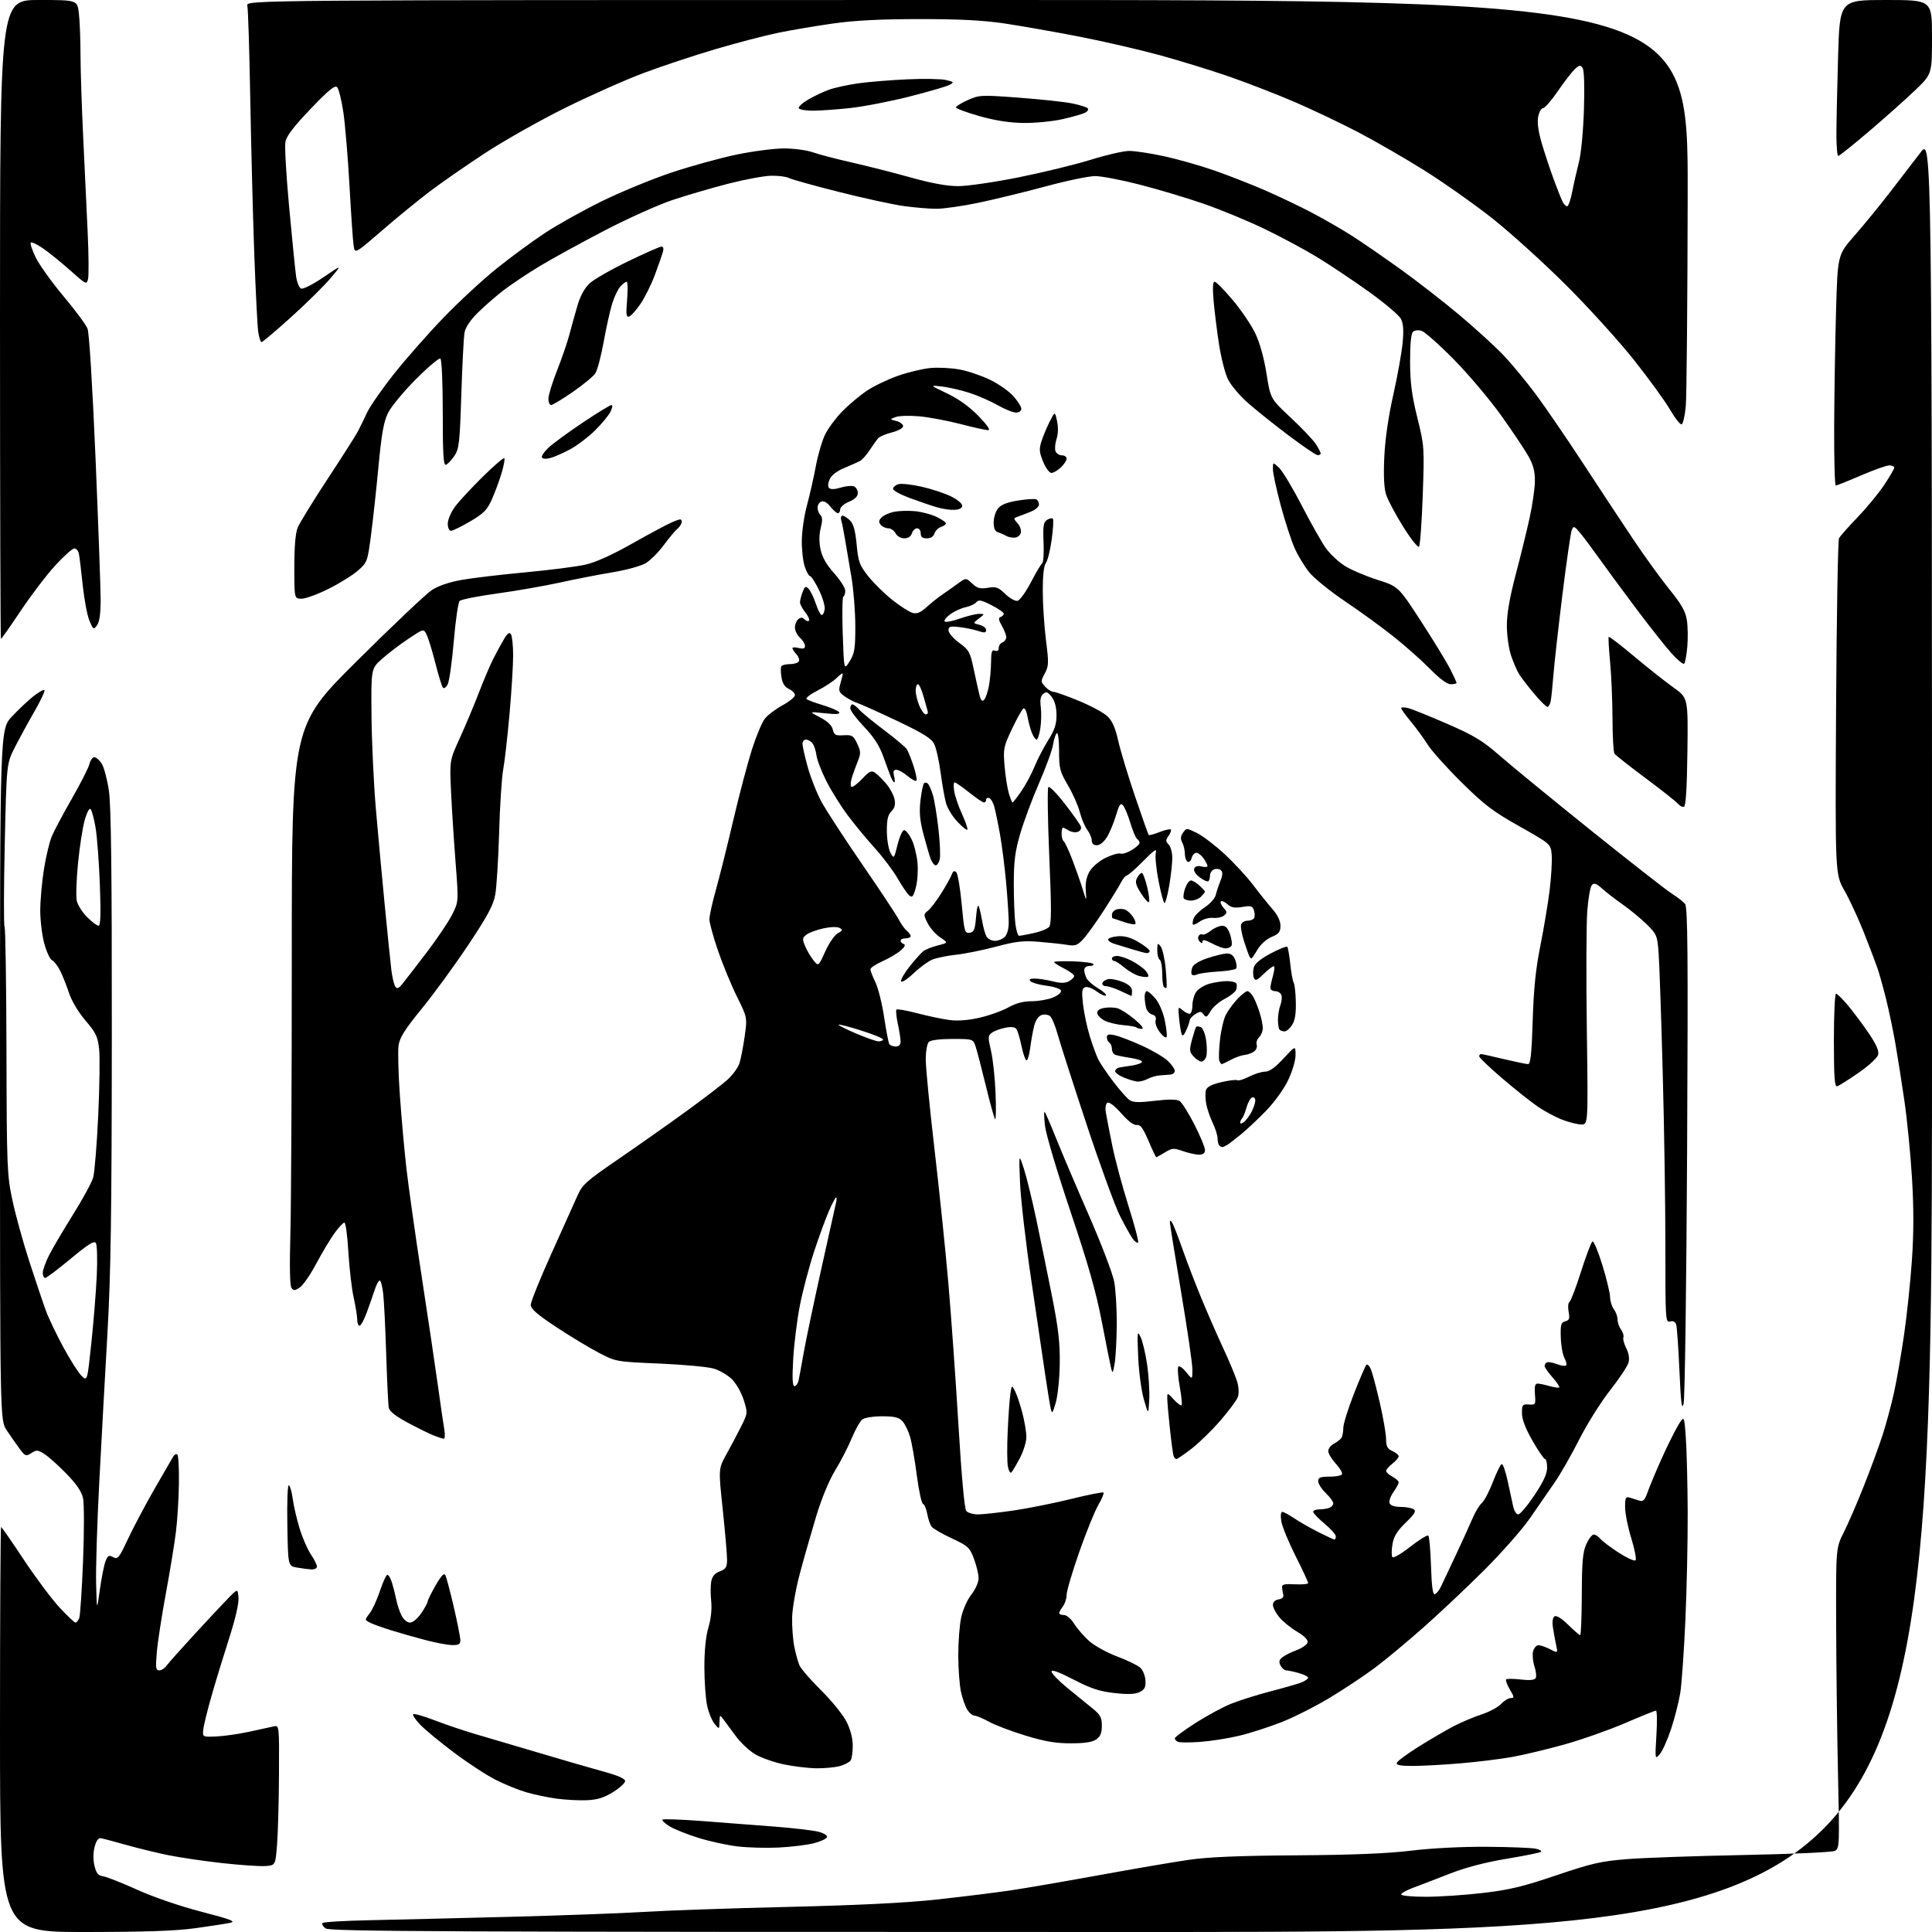 <?xml version="1.0" encoding="UTF-8" standalone="no"?>
<svg 
  version="1.1" 
  xmlns="http://www.w3.org/2000/svg" 
  xmlns:xlink="http://www.w3.org/1999/xlink" 
  xmlns:svg="http://www.w3.org/2000/svg"
  xmlns:rdf="http://www.w3.org/1999/02/22-rdf-syntax-ns#"
  xmlns:cc="http://creativecommons.org/ns#"
  xmlns:dc="http://purl.org/dc/elements/1.1/"
  viewBox="0 0 768 768"
  width="768"
  height="768"
>
<style>svg {background-color: white; }</style>"
<path stroke="none" fill="black" fill-rule="evenodd" d="M33.33,768.00C0.00,768.00 0.00,768.00 0.00,687.50C0.00,643.23 0.19,607.00 0.43,607.00C0.67,607.00 4.71,612.81 9.40,619.91C14.10,627.01 20.48,635.56 23.58,638.91C26.68,642.26 29.57,645.00 30.00,645.00C30.43,645.00 31.10,644.21 31.49,643.25C31.87,642.29 32.56,632.00 33.02,620.40C33.48,608.78 33.47,597.59 33.00,595.50C32.41,592.89 30.33,589.84 26.32,585.74C23.12,582.46 19.20,578.96 17.60,577.96C15.01,576.33 14.48,576.30 12.45,577.63C10.32,579.02 10.04,578.91 7.73,575.80C6.39,573.99 4.09,570.71 2.64,568.52C-0.00,564.54 -0.00,564.54 -0.00,427.23C0.00,289.91 0.00,289.91 4.72,284.86C7.32,282.09 11.17,278.45 13.27,276.79C15.37,275.12 17.35,274.02 17.66,274.33C17.98,274.64 16.21,278.41 13.75,282.70C11.28,286.99 7.76,293.43 5.94,297.00C2.61,303.50 2.61,303.50 1.89,335.49C1.50,353.08 1.46,367.93 1.82,368.49C2.17,369.04 2.51,391.32 2.57,418.00C2.68,464.04 2.80,467.03 4.91,477.00C6.13,482.77 9.17,493.80 11.67,501.50C14.17,509.20 17.13,517.98 18.24,521.00C19.35,524.02 22.51,530.64 25.26,535.69C28.01,540.75 31.25,545.83 32.48,546.98C34.70,549.07 34.70,549.07 36.32,533.78C37.21,525.38 38.18,513.33 38.47,507.00C38.76,500.68 38.60,494.88 38.12,494.13C37.44,493.08 35.13,494.52 28.08,500.38C23.04,504.57 18.49,508.00 17.96,508.00C17.43,508.00 17.00,507.09 17.00,505.97C17.00,504.85 18.14,501.67 19.54,498.91C20.94,496.15 25.22,488.90 29.04,482.80C32.86,476.70 36.45,470.09 37.03,468.10C37.60,466.12 38.50,455.05 39.04,443.50C39.58,431.95 39.74,419.98 39.40,416.90C38.86,412.08 38.10,410.50 33.97,405.67C31.15,402.36 28.47,397.88 27.45,394.77C26.50,391.87 24.91,387.87 23.91,385.87C22.90,383.88 21.46,382.01 20.70,381.72C19.94,381.42 18.57,378.53 17.66,375.28C16.75,372.03 16.00,366.02 16.00,361.93C16.01,357.85 16.67,350.42 17.48,345.43C18.29,340.45 19.68,334.61 20.58,332.47C21.47,330.33 25.05,323.61 28.53,317.54C32.01,311.47 35.16,305.26 35.54,303.75C35.91,302.24 36.79,301.00 37.49,301.00C38.20,301.00 39.51,302.13 40.41,303.51C41.32,304.89 42.61,309.73 43.28,314.26C44.17,320.29 44.49,346.37 44.45,411.50C44.41,482.21 44.05,506.56 42.71,530.00C41.78,546.23 40.32,572.77 39.47,589.00C38.62,605.23 38.05,623.45 38.21,629.50C38.50,640.50 38.50,640.50 39.68,631.99C40.33,627.31 41.34,622.23 41.92,620.70C42.83,618.31 43.26,618.07 44.98,618.99C46.81,619.97 47.33,619.34 50.86,611.78C53.00,607.23 57.71,598.33 61.34,592.00C64.97,585.67 68.35,579.83 68.86,579.00C69.36,578.17 70.10,577.82 70.51,578.21C70.93,578.61 71.20,583.78 71.12,589.71C71.05,595.65 70.51,604.30 69.94,608.94C69.37,613.58 67.56,624.61 65.93,633.44C64.30,642.27 62.68,652.76 62.34,656.75C61.80,662.97 61.93,664.00 63.30,664.00C64.17,664.00 65.47,663.17 66.19,662.16C66.91,661.15 72.00,655.43 77.50,649.45C83.00,643.48 89.08,636.99 91.00,635.04C94.50,631.50 94.50,631.50 94.80,635.13C94.99,637.35 93.56,643.54 91.12,651.13C88.93,657.93 85.78,668.23 84.13,674.00C82.47,679.77 80.98,685.85 80.81,687.50C80.50,690.50 80.50,690.50 86.00,690.27C89.03,690.14 94.88,689.30 99.00,688.41C103.12,687.51 107.51,686.55 108.75,686.28C111.00,685.77 111.00,685.77 110.90,705.13C110.85,715.79 110.51,728.33 110.15,733.00C109.50,741.50 109.50,741.50 105.50,741.78C103.30,741.94 95.65,741.42 88.50,740.63C81.35,739.85 71.67,738.43 67.00,737.48C62.33,736.53 54.67,734.67 50.00,733.34C45.33,732.01 40.83,730.83 40.02,730.71C39.06,730.58 38.20,731.83 37.59,734.25C37.01,736.57 37.00,739.43 37.57,741.75C38.29,744.66 39.05,745.58 40.99,745.85C42.36,746.04 48.43,748.44 54.49,751.18C60.97,754.11 71.47,757.71 80.00,759.93C91.88,763.02 93.96,763.82 91.50,764.35C89.85,764.70 83.58,765.67 77.58,766.50C69.65,767.59 57.49,768.00 33.33,768.00zM449.69,768.00C176.48,768.00 131.11,767.80 129.44,766.58C128.38,765.80 127.83,764.83 128.24,764.43C128.64,764.02 136.97,763.52 146.74,763.32C156.51,763.12 181.60,762.51 202.50,761.97C223.40,761.43 247.70,760.54 256.50,759.99C265.30,759.44 290.95,758.55 313.50,758.02C341.32,757.36 360.29,756.41 372.50,755.08C382.40,754.00 395.45,752.38 401.50,751.49C407.55,750.60 423.52,747.85 437.00,745.39C450.48,742.93 466.45,740.20 472.50,739.32C480.40,738.18 492.51,737.67 515.50,737.52C537.80,737.37 551.59,736.80 561.00,735.66C569.06,734.68 581.15,734.06 591.00,734.13C600.08,734.19 608.85,734.53 610.50,734.89C612.15,735.25 613.05,735.83 612.50,736.17C611.95,736.52 605.73,737.76 598.69,738.93C590.28,740.33 582.54,742.37 576.19,744.86C570.86,746.95 564.36,749.45 561.75,750.41C559.14,751.38 557.00,752.58 557.00,753.08C557.00,753.59 561.39,754.00 566.76,754.00C572.12,754.00 582.33,753.32 589.44,752.49C599.98,751.26 605.38,749.96 618.59,745.49C632.66,740.72 636.36,739.87 646.65,739.04C653.17,738.51 674.02,737.77 693.00,737.40C712.11,737.03 728.35,736.29 729.40,735.75C731.22,734.81 731.27,733.60 730.64,705.63C730.28,689.61 729.95,662.74 729.90,645.92C729.80,615.33 729.80,615.33 732.95,609.10C734.68,605.67 738.27,597.38 740.92,590.68C743.58,583.98 746.92,574.90 748.34,570.50C749.77,566.10 751.83,558.45 752.91,553.50C754.00,548.55 755.80,538.20 756.91,530.50C758.03,522.80 759.42,509.52 760.01,501.00C760.76,490.19 760.77,480.32 760.05,468.39C759.49,458.98 758.11,445.03 757.00,437.39C755.89,429.75 754.26,419.45 753.39,414.50C752.52,409.55 750.92,401.90 749.84,397.50C748.75,393.10 747.24,387.63 746.48,385.35C745.72,383.07 743.25,376.55 740.99,370.85C738.73,365.16 735.23,357.57 733.19,354.00C729.50,347.50 729.50,347.50 729.87,281.50C730.08,245.20 730.60,214.81 731.04,213.97C731.48,213.12 734.77,209.40 738.36,205.69C741.94,201.97 746.70,196.20 748.94,192.86C751.17,189.51 753.00,186.37 753.00,185.89C753.00,185.40 752.11,185.00 751.02,185.00C749.92,185.00 744.86,186.80 739.77,189.00C734.67,191.20 730.16,193.00 729.75,193.00C729.34,193.00 729.05,182.31 729.11,169.25C729.17,156.19 729.51,135.56 729.86,123.40C730.50,101.30 730.50,101.30 737.21,93.65C740.90,89.43 747.30,81.60 751.43,76.24C755.57,70.88 760.99,63.83 763.47,60.58C768.00,54.65 768.00,54.65 768.00,411.33C768.00,768.00 768.00,768.00 449.69,768.00zM309.50,734.43C304.55,734.67 297.12,734.46 293.00,733.96C288.88,733.45 281.90,731.92 277.50,730.54C273.10,729.17 267.99,727.11 266.14,725.97C264.29,724.83 263.03,723.64 263.34,723.32C263.65,723.01 270.79,723.27 279.20,723.90C287.62,724.53 300.57,725.53 308.00,726.11C315.43,726.69 323.22,727.60 325.31,728.14C327.52,728.70 328.96,729.62 328.74,730.31C328.52,730.96 326.13,732.06 323.42,732.74C320.72,733.42 314.45,734.18 309.50,734.43zM233.17,715.62C230.05,715.74 224.66,715.46 221.19,714.98C217.72,714.50 212.35,713.37 209.25,712.47C206.15,711.57 200.67,709.34 197.06,707.52C193.45,705.70 186.00,700.83 180.50,696.70C175.00,692.58 168.96,687.59 167.07,685.62C165.18,683.64 163.91,681.75 164.25,681.42C164.59,681.08 168.46,682.19 172.85,683.88C177.24,685.57 184.58,688.05 189.17,689.38C193.75,690.71 205.15,694.08 214.50,696.86C223.85,699.65 235.32,702.97 240.00,704.25C245.60,705.78 248.50,707.06 248.50,707.99C248.50,708.77 246.33,710.76 243.67,712.40C240.03,714.65 237.45,715.44 233.17,715.62zM324.51,702.92C321.20,702.87 315.35,702.17 311.50,701.35C307.65,700.53 302.60,698.76 300.27,697.40C297.95,696.05 294.48,692.82 292.56,690.22C290.65,687.63 288.41,684.60 287.58,683.50C286.14,681.57 286.09,681.61 286.01,684.50C285.93,687.50 285.93,687.50 284.05,685.24C283.01,683.99 281.67,680.71 281.08,677.94C280.49,675.17 280.00,668.28 280.00,662.63C280.00,656.09 280.59,650.39 281.61,646.93C282.63,643.52 283.03,639.63 282.71,636.48C282.42,633.71 282.44,630.16 282.74,628.58C283.12,626.61 284.18,625.38 286.14,624.64C288.54,623.74 289.00,622.99 289.02,620.03C289.03,618.09 288.26,609.14 287.31,600.15C285.58,583.81 285.58,583.81 288.74,578.15C290.47,575.04 293.10,570.07 294.58,567.11C297.27,561.74 297.27,561.70 295.62,556.46C294.70,553.56 292.61,549.87 290.94,548.25C289.28,546.62 286.03,544.73 283.73,544.04C281.43,543.35 271.74,542.45 262.21,542.04C245.01,541.31 244.82,541.28 238.19,537.83C234.51,535.93 226.89,531.33 221.25,527.61C213.48,522.48 211.00,520.33 210.99,518.68C210.99,517.48 214.65,508.40 219.12,498.50C223.60,488.60 228.25,478.24 229.47,475.48C231.49,470.89 232.88,469.64 245.74,460.82C253.47,455.52 265.58,446.99 272.65,441.86C279.72,436.73 287.16,431.03 289.19,429.20C291.23,427.37 293.36,424.44 293.93,422.68C294.50,420.93 295.44,416.12 296.02,412.00C297.07,404.50 297.07,404.50 292.97,396.21C290.71,391.66 287.32,383.44 285.43,377.95C283.55,372.46 282.00,366.82 282.00,365.43C282.00,364.03 283.16,358.75 284.59,353.70C286.01,348.64 289.12,336.18 291.50,326.00C293.89,315.82 297.23,303.17 298.92,297.88C300.62,292.58 302.93,287.09 304.05,285.67C305.17,284.24 308.31,281.87 311.04,280.38C313.77,278.90 316.00,277.07 316.00,276.32C316.00,275.57 314.93,274.47 313.61,273.87C311.97,273.12 311.05,271.67 310.65,269.23C310.33,267.28 310.31,265.31 310.60,264.84C310.88,264.38 312.41,264.00 314.00,264.00C315.59,264.00 317.18,263.52 317.54,262.94C317.90,262.35 317.48,261.08 316.60,260.11C315.72,259.14 315.00,258.03 315.00,257.65C315.00,257.27 316.12,257.24 317.50,257.59C319.31,258.04 320.00,257.81 320.00,256.76C320.00,255.96 319.10,254.50 318.00,253.50C316.90,252.50 316.00,250.69 316.00,249.47C316.00,248.25 316.60,246.75 317.32,246.15C318.29,245.34 318.96,245.36 319.81,246.21C320.44,246.84 321.25,247.08 321.60,246.74C321.94,246.39 321.28,244.90 320.11,243.42C318.95,241.94 318.00,240.15 318.00,239.43C318.00,238.72 318.47,236.90 319.04,235.39C319.93,233.04 320.28,232.86 321.45,234.08C322.20,234.86 323.49,237.53 324.31,240.00C325.13,242.47 326.18,244.50 326.65,244.50C327.12,244.50 327.65,243.45 327.83,242.17C328.01,240.89 326.97,237.41 325.51,234.42C324.05,231.44 322.47,229.00 322.00,229.00C321.54,229.00 320.59,227.31 319.90,225.25C319.21,223.19 318.68,218.48 318.73,214.79C318.78,211.10 319.71,204.80 320.80,200.79C321.89,196.78 323.47,189.79 324.32,185.26C325.16,180.73 326.84,175.03 328.06,172.59C329.28,170.15 332.35,166.03 334.89,163.44C337.43,160.85 341.80,157.19 344.62,155.31C347.43,153.43 353.05,150.74 357.10,149.33C361.15,147.92 366.95,146.55 369.98,146.28C373.02,146.01 378.20,146.28 381.50,146.89C384.80,147.50 390.27,149.36 393.66,151.02C397.05,152.68 401.22,155.62 402.91,157.56C404.61,159.49 406.00,161.73 406.00,162.53C406.00,163.36 405.07,164.00 403.87,164.00C402.70,164.00 399.44,162.69 396.62,161.08C393.80,159.48 388.80,157.29 385.50,156.21C382.20,155.13 377.25,153.98 374.50,153.65C369.50,153.06 369.50,153.06 376.50,156.40C381.09,158.60 385.39,161.69 388.97,165.38C392.48,169.00 393.85,171.00 392.80,171.00C391.91,171.00 386.98,169.91 381.84,168.57C376.70,167.24 369.35,165.86 365.50,165.50C361.65,165.15 357.40,165.27 356.06,165.77C353.62,166.69 353.62,166.69 356.31,167.36C357.79,167.73 359.00,168.65 359.00,169.40C359.00,170.18 357.09,171.24 354.53,171.89C352.08,172.51 349.59,173.57 349.02,174.26C348.44,174.94 346.96,177.03 345.73,178.91C344.50,180.78 342.82,182.69 342.00,183.16C341.18,183.62 338.36,184.89 335.74,185.97C332.75,187.20 330.55,188.89 329.82,190.49C329.09,192.11 329.00,193.40 329.60,194.00C330.20,194.60 331.90,194.54 334.19,193.83C336.19,193.22 338.54,192.99 339.41,193.33C340.29,193.66 341.00,194.85 341.00,195.96C341.00,197.32 339.86,198.45 337.50,199.44C335.57,200.24 334.00,201.60 334.00,202.45C334.00,203.30 333.58,204.00 333.07,204.00C332.56,204.00 331.22,202.82 330.09,201.39C328.84,199.79 327.44,199.00 326.52,199.36C325.68,199.68 325.00,200.76 325.00,201.77C325.00,202.78 325.51,204.11 326.14,204.74C326.96,205.56 326.99,207.00 326.25,209.91C325.58,212.56 325.56,215.48 326.19,218.44C326.85,221.53 328.55,224.51 331.58,227.87C334.01,230.58 336.00,233.70 336.00,234.81C336.00,235.92 335.66,236.98 335.25,237.17C334.84,237.35 334.73,244.03 335.00,252.00C335.50,266.50 335.50,266.50 337.75,262.88C339.71,259.73 340.00,257.91 340.00,248.88C339.99,243.17 339.31,234.45 338.47,229.50C337.63,224.55 336.49,217.80 335.93,214.50C335.38,211.20 334.69,207.71 334.39,206.75C334.10,205.79 334.35,205.00 334.93,205.00C335.52,205.00 336.86,205.86 337.91,206.91C339.28,208.28 340.01,210.96 340.53,216.47C341.17,223.35 341.65,224.64 345.15,229.08C347.30,231.79 351.64,236.05 354.78,238.54C357.93,241.02 361.54,243.32 362.82,243.65C364.52,244.09 366.00,243.47 368.32,241.35C370.07,239.76 372.85,237.54 374.50,236.41C376.15,235.29 378.96,233.30 380.74,232.00C383.98,229.64 383.98,229.64 386.45,231.96C388.47,233.85 389.61,234.16 392.69,233.66C395.97,233.13 396.87,233.45 399.62,236.12C401.36,237.81 403.54,239.03 404.47,238.84C405.39,238.65 407.78,235.35 409.79,231.50C411.79,227.65 413.82,224.23 414.30,223.89C414.77,223.56 415.01,219.79 414.83,215.53C414.56,209.08 414.79,207.58 416.20,206.67C417.14,206.06 418.18,205.85 418.52,206.19C418.86,206.52 418.65,210.29 418.05,214.56C417.46,218.83 416.42,223.00 415.74,223.82C414.94,224.77 414.51,228.73 414.51,234.90C414.52,240.18 415.10,248.99 415.79,254.49C416.94,263.54 416.90,264.77 415.33,267.69C413.68,270.76 413.68,270.99 415.45,272.95C416.48,274.08 417.94,275.00 418.71,275.00C419.48,275.00 424.03,276.61 428.81,278.58C433.59,280.55 438.72,283.31 440.20,284.72C442.14,286.56 443.35,289.28 444.49,294.39C445.37,298.30 448.37,308.25 451.17,316.50C453.97,324.75 456.43,331.68 456.62,331.91C456.82,332.13 458.76,331.61 460.93,330.76C463.10,329.91 465.11,329.45 465.40,329.74C465.69,330.03 465.30,331.16 464.53,332.27C463.32,333.99 463.33,334.47 464.56,335.71C465.35,336.50 466.00,338.90 466.00,341.05C466.00,343.20 465.46,348.12 464.80,351.98C464.13,355.84 463.29,359.00 462.92,359.00C462.55,359.00 461.47,355.00 460.52,350.11C459.57,345.22 459.10,340.16 459.47,338.86C459.97,337.10 458.70,337.97 454.49,342.25C451.38,345.41 448.43,348.00 447.94,348.00C447.45,348.00 446.38,349.30 445.56,350.89C444.74,352.48 441.62,357.54 438.64,362.14C435.66,366.74 432.03,371.78 430.57,373.35C428.28,375.82 427.41,376.13 424.21,375.60C422.17,375.26 417.11,374.72 412.97,374.38C406.75,373.87 403.79,374.21 395.97,376.30C390.76,377.69 383.57,379.15 380.00,379.53C376.43,379.91 372.15,380.80 370.50,381.50C368.85,382.20 365.49,384.68 363.04,387.01C360.58,389.34 358.41,390.72 358.20,390.09C357.98,389.45 359.50,386.81 361.57,384.22C363.64,381.62 366.04,378.92 366.92,378.20C367.79,377.49 370.40,376.43 372.73,375.84C376.96,374.77 376.96,374.77 373.73,372.62C371.95,371.43 369.71,368.89 368.75,366.98C367.07,363.63 367.08,363.45 368.90,362.00C369.95,361.18 372.34,358.02 374.23,355.00C376.12,351.98 377.98,348.64 378.36,347.58C378.86,346.22 379.38,345.98 380.14,346.74C380.73,347.33 381.69,353.05 382.29,359.45C383.30,370.35 383.50,371.07 385.44,370.80C387.19,370.54 387.58,369.60 388.00,364.50C388.33,360.66 388.75,359.22 389.17,360.50C389.53,361.60 390.13,364.29 390.50,366.48C390.87,368.67 391.60,371.26 392.12,372.23C392.64,373.20 394.15,374.00 395.46,374.00C396.78,374.00 398.56,373.29 399.43,372.43C400.36,371.50 401.00,369.15 400.99,366.68C400.99,364.38 400.53,357.39 399.98,351.14C399.42,344.89 398.31,336.12 397.51,331.64C396.71,327.16 395.68,322.18 395.22,320.57C394.76,318.95 393.85,317.45 393.20,317.23C392.54,317.01 392.00,317.32 392.00,317.92C392.00,318.51 391.61,319.00 391.13,319.00C390.65,319.00 388.00,317.20 385.24,315.00C382.47,312.80 379.88,311.00 379.48,311.00C379.07,311.00 379.00,312.59 379.31,314.54C379.63,316.48 381.04,320.60 382.46,323.69C383.87,326.78 384.80,329.53 384.53,329.81C384.25,330.08 382.46,328.65 380.55,326.62C378.64,324.60 376.61,321.27 376.05,319.22C375.48,317.17 374.51,311.68 373.89,307.00C373.27,302.32 372.12,297.23 371.32,295.68C370.20,293.50 366.85,291.42 356.49,286.51C349.13,283.02 342.07,279.85 340.80,279.45C339.54,279.06 337.30,277.89 335.82,276.85C333.44,275.17 333.25,274.62 334.07,271.74C334.58,269.97 335.00,268.19 335.00,267.80C335.00,267.41 333.93,268.16 332.63,269.46C331.32,270.77 327.89,273.03 325.00,274.50C322.12,275.96 320.15,277.49 320.63,277.89C321.11,278.30 324.07,279.40 327.22,280.35C330.36,281.30 333.23,282.56 333.59,283.15C334.06,283.90 332.32,284.02 327.88,283.53C321.50,282.84 321.50,282.84 325.98,285.17C328.95,286.71 330.66,288.35 331.05,290.00C331.56,292.17 332.13,292.47 335.35,292.28C338.69,292.08 339.22,292.40 340.73,295.57C342.17,298.57 342.22,299.54 341.11,302.29C340.40,304.06 339.33,306.96 338.74,308.75C338.15,310.54 337.99,312.32 338.39,312.72C338.78,313.12 340.69,311.76 342.62,309.71C345.67,306.48 346.38,306.15 347.93,307.24C348.91,307.93 350.91,309.92 352.36,311.65C353.82,313.38 355.27,316.12 355.60,317.74C356.02,319.83 355.66,321.20 354.34,322.52C352.95,323.92 352.51,325.83 352.54,330.43C352.57,333.77 353.22,337.62 353.98,339.00C355.35,341.46 355.40,341.41 356.80,335.75C357.58,332.59 358.76,330.00 359.42,330.00C360.09,330.00 361.44,331.69 362.43,333.75C363.41,335.81 364.45,339.98 364.72,343.00C365.00,346.02 364.70,350.45 364.05,352.82C363.08,356.41 362.64,356.95 361.45,355.96C360.66,355.30 358.58,352.27 356.84,349.22C355.09,346.17 351.05,340.78 347.86,337.26C344.66,333.73 339.79,327.85 337.04,324.18C334.29,320.50 330.44,314.35 328.49,310.50C326.54,306.65 324.76,302.01 324.54,300.18C324.31,298.35 323.59,296.22 322.94,295.43C322.29,294.64 321.14,294.00 320.38,294.00C319.62,294.00 319.00,294.76 319.00,295.69C319.00,296.61 319.94,300.78 321.09,304.94C322.24,309.10 324.70,315.31 326.57,318.75C328.44,322.19 335.76,333.44 342.85,343.75C349.94,354.06 356.44,363.88 357.30,365.57C358.16,367.26 359.57,369.23 360.43,369.95C361.30,370.66 362.00,371.64 362.00,372.12C362.00,372.61 361.10,373.00 360.00,373.00C358.90,373.00 358.00,373.41 358.00,373.92C358.00,374.42 358.56,375.03 359.25,375.27C360.07,375.56 359.64,376.45 358.00,377.86C356.62,379.05 353.36,380.97 350.75,382.13C348.14,383.30 346.00,384.72 346.00,385.31C346.00,385.89 346.90,388.22 348.00,390.49C349.09,392.76 350.65,398.98 351.45,404.33C352.25,409.67 353.18,414.48 353.51,415.02C353.85,415.56 354.99,416.00 356.06,416.00C357.32,416.00 358.00,415.31 358.00,414.05C358.00,412.98 357.51,409.80 356.90,406.98C356.30,404.17 356.05,401.61 356.36,401.31C356.66,401.01 360.42,401.68 364.71,402.80C368.99,403.93 374.77,405.14 377.56,405.49C380.82,405.91 385.06,405.57 389.52,404.53C393.32,403.65 398.42,401.82 400.84,400.46C403.86,398.78 406.80,398.00 410.16,398.00C412.86,398.00 416.66,397.33 418.62,396.51C420.64,395.67 421.99,394.48 421.76,393.76C421.53,393.07 418.96,392.21 416.06,391.85C413.17,391.49 410.30,390.70 409.70,390.10C408.90,389.30 409.36,389.00 411.36,389.00C412.87,389.00 416.07,389.49 418.45,390.09C421.63,390.89 423.35,390.88 424.89,390.06C426.05,389.44 427.00,388.50 427.00,387.99C427.00,387.47 425.20,386.12 423.00,385.00C420.80,383.88 419.00,382.72 419.00,382.44C419.00,382.15 422.40,382.02 426.56,382.15C430.72,382.29 434.35,382.76 434.62,383.20C434.89,383.64 434.19,384.00 433.06,384.00C431.86,384.00 431.00,384.65 431.00,385.57C431.00,386.43 431.44,387.95 431.97,388.95C432.51,389.95 434.59,391.74 436.60,392.93C438.61,394.11 439.96,395.37 439.61,395.72C439.26,396.07 437.60,395.34 435.92,394.10C434.24,392.86 432.17,392.10 431.33,392.43C430.08,392.91 429.93,394.12 430.52,399.26C430.92,402.69 432.13,408.43 433.23,412.00C434.33,415.57 435.88,419.77 436.67,421.32C437.47,422.87 440.15,426.80 442.62,430.06C445.10,433.31 447.95,436.55 448.97,437.26C450.40,438.27 452.65,438.34 458.99,437.59C464.35,436.95 467.75,436.96 468.84,437.61C469.75,438.15 472.41,442.34 474.75,446.92C477.09,451.50 479.00,456.09 479.00,457.12C479.00,458.43 478.28,459.00 476.63,459.00C475.32,459.00 472.45,458.36 470.25,457.59C466.59,456.30 465.97,456.34 463.10,458.09C461.37,459.14 459.81,460.00 459.63,460.00C459.45,460.00 458.05,457.06 456.52,453.46C454.38,448.43 453.32,446.99 451.90,447.21C450.73,447.39 448.48,445.70 445.72,442.57C443.12,439.63 440.91,437.94 440.22,438.36C439.54,438.79 439.28,440.38 439.60,442.29C439.89,444.05 441.05,449.99 442.16,455.48C443.28,460.97 446.17,471.73 448.59,479.40C451.01,487.07 452.73,493.60 452.41,493.92C452.10,494.24 451.16,493.60 450.34,492.50C449.51,491.40 447.24,487.35 445.28,483.50C443.32,479.65 437.32,463.23 431.95,447.00C426.58,430.77 421.41,414.70 420.46,411.27C419.52,407.84 418.15,404.54 417.42,403.93C416.69,403.33 415.18,403.12 414.07,403.48C412.80,403.88 411.69,405.51 411.10,407.81C410.58,409.84 409.86,413.86 409.49,416.75C409.12,419.64 408.43,421.77 407.97,421.48C407.51,421.20 406.64,418.61 406.04,415.73C405.44,412.85 404.57,409.90 404.12,409.18C403.54,408.26 402.20,408.06 399.70,408.53C397.72,408.90 395.30,409.79 394.33,410.50C392.69,411.70 392.66,412.27 393.93,417.65C394.69,420.87 395.51,428.45 395.75,434.50C395.99,440.55 395.91,445.23 395.57,444.90C395.24,444.57 393.61,438.72 391.96,431.90C390.30,425.08 388.47,418.04 387.90,416.25C386.84,413.00 386.84,413.00 378.62,413.00C373.56,413.00 369.94,413.46 369.20,414.20C368.54,414.86 368.00,418.01 368.00,421.20C368.00,424.39 369.56,440.38 371.47,456.75C373.38,473.11 375.86,497.07 376.98,510.00C378.10,522.92 379.90,548.29 380.99,566.37C382.21,586.72 383.39,599.77 384.10,600.62C384.73,601.38 386.82,602.00 388.74,602.00C390.67,602.00 397.03,601.30 402.87,600.45C408.72,599.60 419.04,597.53 425.82,595.85C432.59,594.17 438.37,593.03 438.65,593.32C438.94,593.61 438.02,595.82 436.60,598.25C435.18,600.67 431.76,609.10 429.01,616.98C426.25,624.86 424.00,632.50 424.00,633.96C424.00,635.42 423.34,637.49 422.53,638.56C421.72,639.63 421.05,640.84 421.03,641.25C421.01,641.66 421.86,642.00 422.92,642.00C424.02,642.00 425.73,643.45 426.94,645.40C428.10,647.28 430.76,650.36 432.86,652.25C434.98,654.17 439.97,656.93 444.09,658.48C448.16,660.00 452.33,662.04 453.34,662.99C454.35,663.95 455.25,666.24 455.34,668.08C455.47,670.74 454.99,671.67 453.00,672.63C451.22,673.50 448.36,673.61 443.01,673.01C437.07,672.35 433.70,671.24 426.76,667.65C420.95,664.64 418.00,663.57 418.00,664.47C418.00,665.22 420.81,668.13 424.25,670.94C427.69,673.75 432.19,677.41 434.25,679.08C437.42,681.64 438.00,682.71 438.00,686.00C438.00,688.88 437.43,690.29 435.78,691.44C434.22,692.53 431.19,693.00 425.64,693.00C419.64,693.00 415.27,692.25 407.61,689.91C402.05,688.21 395.53,685.74 393.12,684.41C390.72,683.08 388.14,682.00 387.40,682.00C386.65,682.00 385.39,680.99 384.58,679.75C383.77,678.51 382.62,675.32 382.03,672.65C381.43,669.99 380.94,663.46 380.92,658.15C380.91,652.84 381.43,646.02 382.08,643.00C382.75,639.87 384.50,635.93 386.13,633.86C387.77,631.77 389.00,628.99 389.00,627.36C389.00,625.79 388.16,622.31 387.15,619.62C385.43,615.09 384.80,614.52 378.40,611.54C374.60,609.78 371.00,607.70 370.38,606.92C369.76,606.14 368.96,603.85 368.60,601.82C368.23,599.80 367.47,597.99 366.90,597.80C366.34,597.61 365.23,592.52 364.45,586.48C363.67,580.44 362.47,573.56 361.78,571.18C361.09,568.81 359.71,566.00 358.72,564.93C357.31,563.42 355.56,563.00 350.65,563.00C347.16,563.00 343.67,563.55 342.77,564.25C341.88,564.94 339.99,568.32 338.56,571.76C337.13,575.20 334.17,580.95 331.98,584.53C329.58,588.45 326.59,595.67 324.48,602.64C322.55,609.02 319.62,619.26 317.98,625.41C316.31,631.67 314.95,639.43 314.88,643.04C314.81,646.59 315.19,651.75 315.73,654.50C316.27,657.25 317.20,660.62 317.80,662.00C318.40,663.38 322.30,667.88 326.47,672.00C330.64,676.12 335.17,681.73 336.53,684.45C338.09,687.56 338.99,691.08 338.98,693.95C338.98,696.45 338.61,699.07 338.16,699.77C337.72,700.47 335.82,701.48 333.94,702.02C332.05,702.56 327.81,702.96 324.51,702.92zM561.67,701.99C556.64,702.00 554.94,701.67 555.25,700.75C555.48,700.06 559.45,697.13 564.08,694.23C568.71,691.34 574.98,687.69 578.00,686.12C581.02,684.56 585.98,682.47 589.00,681.49C592.02,680.51 595.49,678.64 596.70,677.35C597.91,676.06 599.65,675.00 600.55,675.00C602.01,675.00 601.97,674.61 600.18,671.58C599.07,669.70 598.42,667.91 598.74,667.59C599.06,667.28 601.66,667.29 604.52,667.63C607.96,668.04 609.97,667.86 610.44,667.10C610.82,666.47 610.62,664.37 609.98,662.43C609.33,660.48 609.09,657.79 609.42,656.45C609.76,655.10 610.73,654.00 611.57,654.00C612.41,654.00 614.49,654.72 616.19,655.60C619.29,657.20 619.29,657.20 618.57,653.85C618.17,652.01 617.60,648.87 617.31,646.88C616.97,644.60 617.22,642.98 617.98,642.51C618.72,642.06 620.82,643.37 623.38,645.88C625.69,648.15 627.83,650.00 628.15,650.00C628.46,650.00 628.75,642.72 628.79,633.83C628.84,620.76 629.18,616.92 630.58,613.83C631.53,611.72 632.86,610.00 633.53,610.00C634.20,610.00 635.37,610.75 636.13,611.67C636.88,612.59 640.17,615.08 643.43,617.19C646.70,619.30 649.72,620.68 650.15,620.25C650.58,619.82 649.82,615.88 648.46,611.49C647.11,607.09 646.00,601.54 646.00,599.13C646.00,595.23 646.21,594.83 648.00,595.38C649.10,595.72 650.80,596.25 651.78,596.56C653.15,596.99 653.86,596.24 654.89,593.31C655.62,591.21 658.02,585.45 660.22,580.50C662.42,575.55 665.41,569.48 666.86,567.00C669.50,562.50 669.50,562.50 670.14,571.50C670.50,576.45 670.83,589.73 670.88,601.00C670.93,612.27 670.52,631.61 669.97,643.97C669.42,656.33 668.50,669.35 667.94,672.90C667.37,676.45 665.73,682.92 664.29,687.27C662.85,691.62 660.82,696.15 659.77,697.34C657.88,699.48 657.87,699.41 658.45,689.75C658.78,684.39 658.69,680.00 658.27,680.00C657.85,680.00 652.33,682.23 646.00,684.96C639.67,687.68 628.88,691.49 622.00,693.42C615.12,695.35 605.67,697.60 601.00,698.44C596.33,699.27 587.10,700.41 580.50,700.96C573.90,701.52 565.42,701.98 561.67,701.99zM477.00,692.44C472.88,692.73 468.94,692.71 468.25,692.40C467.56,692.09 467.00,691.46 467.00,691.01C467.00,690.56 470.67,687.84 475.15,684.97C479.63,682.09 485.98,678.65 489.26,677.32C492.54,675.98 499.56,673.77 504.86,672.39C510.16,671.02 515.74,669.41 517.25,668.83C518.76,668.24 520.00,667.38 520.00,666.93C520.00,666.47 518.31,665.63 516.25,665.05C514.19,664.48 511.95,664.01 511.29,664.01C510.62,664.00 509.61,663.15 509.06,662.11C508.29,660.67 508.44,659.88 509.67,658.86C510.56,658.11 513.13,656.81 515.39,655.97C517.64,655.14 519.62,653.73 519.79,652.85C519.99,651.84 518.46,650.29 515.65,648.64C513.21,647.21 510.04,644.65 508.61,642.94C507.17,641.24 506.00,639.01 506.00,637.99C506.00,636.84 506.85,636.01 508.25,635.80C509.64,635.58 510.36,634.89 510.13,633.98C509.93,633.16 509.70,631.83 509.63,631.00C509.53,629.81 510.58,629.56 514.75,629.78C517.64,629.93 520.01,629.71 520.01,629.28C520.02,628.85 517.76,624.00 514.99,618.50C512.22,613.00 509.68,606.81 509.34,604.75C508.99,602.53 509.14,601.00 509.73,601.00C510.27,601.00 512.40,602.14 514.45,603.53C516.50,604.92 520.83,607.40 524.06,609.03C527.30,610.66 530.18,612.00 530.47,612.00C530.76,612.00 531.00,611.42 531.00,610.71C531.00,610.00 528.98,607.73 526.50,605.66C524.02,603.59 522.00,601.47 522.00,600.95C522.00,600.43 523.09,600.00 524.42,600.00C525.75,600.00 527.55,599.73 528.42,599.39C529.29,599.06 530.00,598.24 530.00,597.58C530.00,596.92 528.65,595.08 527.00,593.50C525.35,591.92 524.00,589.81 524.00,588.81C524.00,587.33 524.82,587.00 528.44,587.00C530.88,587.00 533.14,586.58 533.45,586.08C533.77,585.57 532.67,583.67 531.01,581.85C529.36,580.04 528.00,577.77 528.00,576.81C528.00,575.85 529.01,574.54 530.25,573.89C531.49,573.23 532.83,572.21 533.23,571.60C533.64,571.00 533.98,569.21 533.98,567.64C533.99,566.06 535.88,559.99 538.17,554.14C540.46,548.29 542.69,543.09 543.13,542.59C543.57,542.08 544.43,542.98 545.05,544.59C545.67,546.19 547.26,552.23 548.58,558.00C549.90,563.77 550.99,570.12 550.99,572.09C551.00,574.94 551.51,575.91 553.50,576.82C554.88,577.44 556.00,578.38 556.00,578.91C556.00,579.43 554.88,580.74 553.50,581.82C552.12,582.90 551.00,584.21 551.00,584.72C551.00,585.24 552.12,586.26 553.50,587.00C554.88,587.74 556.00,588.75 556.00,589.26C556.00,589.77 555.06,591.51 553.91,593.13C552.76,594.75 552.07,596.73 552.38,597.54C552.73,598.46 554.33,599.01 556.72,599.02C558.80,599.02 561.14,599.44 561.93,599.93C563.06,600.65 562.40,601.76 558.79,605.27C555.38,608.58 554.05,610.75 553.53,613.82C553.15,616.08 553.12,618.38 553.47,618.94C553.82,619.52 556.88,617.77 560.59,614.86C564.16,612.05 567.40,610.07 567.79,610.45C568.17,610.84 568.65,616.32 568.85,622.63C569.11,630.63 569.56,633.98 570.36,633.72C570.99,633.51 572.04,632.25 572.69,630.92C573.34,629.59 576.09,623.77 578.79,618.00C581.50,612.23 584.51,605.60 585.49,603.28C586.47,600.96 588.10,598.32 589.10,597.41C590.10,596.51 592.10,592.67 593.54,588.88C594.99,585.10 596.55,582.00 597.01,582.00C597.47,582.00 598.51,585.04 599.33,588.75C600.15,592.46 601.12,596.96 601.49,598.75C601.86,600.54 602.77,602.00 603.51,602.00C604.25,602.00 607.14,598.59 609.93,594.42C613.55,588.99 615.00,585.86 615.00,583.42C615.00,581.54 614.63,580.00 614.18,580.00C613.73,580.00 611.48,576.71 609.18,572.70C606.38,567.81 605.00,564.19 605.00,561.76C605.00,558.41 605.22,558.14 607.75,558.31C610.40,558.49 610.49,558.34 610.16,554.25C609.92,551.19 610.21,550.00 611.17,550.00C611.91,550.00 614.06,550.44 615.94,550.98C617.83,551.52 619.57,551.76 619.82,551.52C620.06,551.27 618.86,549.46 617.13,547.50C615.41,545.54 614.00,543.52 614.00,543.02C614.00,542.53 614.38,541.88 614.85,541.59C615.32,541.30 617.11,541.59 618.82,542.24C620.52,542.88 622.20,543.13 622.54,542.79C622.88,542.45 622.59,541.12 621.89,539.84C621.19,538.55 620.53,534.86 620.44,531.62C620.28,526.55 620.53,525.67 622.22,525.23C623.83,524.81 624.06,524.15 623.55,521.44C623.22,519.63 623.36,517.89 623.88,517.57C624.40,517.25 626.47,511.83 628.47,505.52C630.48,499.21 632.52,493.80 633.01,493.50C633.50,493.19 635.27,497.40 636.95,502.83C638.63,508.27 640.01,514.02 640.03,515.61C640.05,517.20 640.72,519.37 641.53,520.44C642.34,521.51 643.00,523.34 643.00,524.50C643.00,525.66 643.62,527.47 644.39,528.52C645.15,529.56 645.57,530.96 645.32,531.62C645.06,532.28 645.57,534.21 646.45,535.90C647.42,537.79 647.79,539.98 647.39,541.56C647.04,542.98 643.74,547.97 640.06,552.64C636.38,557.30 630.83,566.16 627.72,572.31C624.61,578.47 620.14,586.26 617.78,589.63C615.43,593.00 611.07,599.30 608.09,603.63C605.11,607.96 597.01,617.15 590.09,624.06C583.17,630.97 572.26,641.26 565.84,646.93C559.43,652.60 550.77,659.80 546.58,662.94C542.40,666.07 534.36,671.42 528.71,674.82C523.07,678.23 514.41,682.61 509.48,684.56C504.54,686.51 496.90,688.97 492.50,690.01C488.10,691.06 481.12,692.15 477.00,692.44zM179.75,653.94C177.96,653.91 173.28,653.05 169.34,652.01C165.40,650.98 159.21,649.22 155.58,648.10C151.95,646.98 148.07,645.57 146.96,644.98C144.95,643.90 144.94,643.89 146.90,641.39C147.99,640.02 149.84,635.99 151.02,632.45C152.20,628.90 153.54,626.00 154.00,626.00C154.47,626.00 155.30,627.46 155.85,629.25C156.40,631.04 157.17,634.08 157.55,636.00C157.93,637.92 158.87,640.74 159.65,642.25C160.45,643.82 161.88,645.00 162.99,645.00C164.11,645.00 166.00,643.42 167.46,641.27C168.86,639.22 170.00,637.13 170.00,636.64C170.00,636.15 171.41,633.27 173.14,630.25C175.33,626.43 176.51,625.18 177.02,626.13C177.43,626.88 178.94,632.57 180.38,638.77C181.82,644.97 183.00,650.93 183.00,652.02C183.00,653.60 182.34,653.99 179.75,653.94zM123.75,623.87C122.51,623.80 119.92,623.46 118.00,623.12C114.50,622.50 114.50,622.50 114.22,606.18C114.07,596.77 114.33,590.08 114.84,590.40C115.33,590.71 116.04,593.22 116.40,595.99C116.77,598.76 118.00,604.03 119.14,607.72C120.28,611.40 122.29,616.00 123.60,617.94C124.92,619.88 126.00,622.03 126.00,622.73C126.00,623.43 124.99,623.94 123.75,623.87zM402.05,585.31C401.63,585.76 401.00,584.74 400.66,583.06C400.32,581.37 400.29,574.93 400.58,568.74C400.87,562.56 401.35,555.93 401.65,554.00C402.18,550.50 402.18,550.50 403.51,553.03C404.23,554.42 405.54,558.31 406.41,561.67C407.29,565.04 408.00,569.34 408.00,571.25C408.00,573.15 406.84,576.91 405.42,579.60C404.00,582.30 402.48,584.87 402.05,585.31zM467.63,580.00C467.25,580.00 466.74,579.44 466.51,578.75C466.27,578.06 465.61,573.13 465.04,567.79C464.47,562.45 464.00,557.05 464.00,555.80C464.00,553.56 464.05,553.57 466.60,556.33C468.03,557.87 469.43,558.91 469.70,558.63C469.98,558.35 469.64,554.95 468.94,551.06C468.25,547.17 468.02,543.65 468.43,543.24C468.84,542.84 470.26,543.85 471.58,545.50C473.99,548.50 473.99,548.50 474.00,544.39C474.00,542.12 471.98,528.25 469.50,513.56C467.02,498.86 465.01,486.31 465.03,485.67C465.05,485.03 465.49,485.24 466.02,486.15C466.55,487.05 468.38,491.78 470.09,496.65C471.80,501.52 475.15,510.23 477.53,516.00C479.91,521.77 483.88,530.85 486.36,536.17C488.84,541.50 491.32,547.50 491.87,549.51C492.47,551.66 492.53,554.10 492.03,555.43C491.55,556.68 488.45,560.84 485.13,564.69C481.81,568.54 476.67,573.55 473.71,575.84C470.74,578.13 468.01,580.00 467.63,580.00zM176.38,571.92C175.90,571.88 174.15,571.32 172.50,570.67C170.85,570.03 166.23,567.75 162.24,565.62C157.37,563.02 154.83,561.04 154.55,559.62C154.31,558.45 153.86,548.95 153.53,538.50C153.20,528.05 152.66,517.14 152.33,514.25C152.00,511.36 151.37,509.00 150.94,509.00C150.51,509.00 149.61,510.69 148.94,512.75C148.28,514.81 146.86,518.86 145.79,521.75C144.73,524.64 143.44,527.00 142.93,527.00C142.42,527.00 142.00,525.90 142.00,524.56C142.00,523.22 141.36,519.28 140.59,515.81C139.81,512.34 138.87,504.21 138.49,497.75C138.11,491.29 137.40,486.00 136.91,486.00C136.42,486.00 134.64,487.89 132.97,490.20C131.29,492.51 128.03,497.97 125.71,502.33C123.40,506.70 120.45,510.96 119.16,511.80C117.16,513.13 116.69,513.14 115.84,511.92C115.23,511.03 115.07,502.99 115.43,490.50C115.74,479.50 115.99,429.55 115.99,379.50C115.99,288.50 115.99,288.50 141.75,262.89C155.91,248.81 169.36,236.07 171.64,234.58C174.32,232.83 178.58,231.39 183.70,230.49C188.05,229.73 199.46,228.38 209.06,227.49C218.65,226.60 229.32,225.23 232.76,224.45C236.82,223.53 243.42,220.54 251.47,215.98C258.31,212.11 265.50,208.27 267.45,207.46C270.44,206.21 271.00,206.19 271.00,207.36C271.00,208.13 270.26,209.37 269.35,210.13C268.44,210.88 265.99,213.81 263.90,216.63C261.81,219.46 258.62,222.69 256.80,223.80C254.92,224.96 249.19,226.55 243.50,227.50C238.00,228.41 228.55,230.25 222.50,231.59C216.45,232.92 205.26,234.87 197.63,235.92C190.01,236.97 183.29,238.31 182.71,238.89C182.14,239.46 181.08,246.69 180.38,254.95C179.67,263.21 178.58,270.92 177.95,272.09C177.33,273.26 176.48,273.83 176.07,273.36C175.65,272.89 174.29,268.45 173.03,263.50C171.77,258.55 170.21,253.46 169.56,252.20C168.39,249.89 168.39,249.89 162.34,253.93C159.01,256.16 154.31,259.73 151.89,261.88C147.50,265.79 147.50,265.79 147.68,284.64C147.78,295.01 148.56,311.60 149.41,321.50C150.26,331.40 151.86,348.73 152.96,360.00C154.06,371.27 155.23,382.79 155.57,385.60C155.91,388.40 156.60,391.32 157.10,392.10C157.84,393.23 158.40,393.02 160.04,391.00C161.15,389.62 165.43,384.08 169.55,378.69C173.66,373.29 178.22,366.54 179.67,363.69C182.31,358.50 182.31,358.50 181.12,343.11C180.46,334.65 179.65,322.01 179.31,315.02C178.71,302.32 178.71,302.32 182.78,293.41C185.01,288.51 188.40,280.45 190.30,275.50C192.20,270.55 194.78,264.48 196.03,262.00C197.28,259.52 199.20,256.00 200.29,254.16C201.77,251.67 202.49,251.16 203.12,252.16C203.59,252.90 203.97,256.65 203.98,260.50C203.99,264.35 203.33,274.93 202.53,284.00C201.72,293.07 200.59,302.95 200.02,305.95C199.45,308.95 198.72,320.20 198.41,330.95C198.10,341.70 197.40,352.89 196.84,355.81C196.05,359.95 193.70,364.31 186.02,375.81C180.63,383.89 172.35,395.23 167.63,401.00C160.99,409.12 158.91,412.41 158.44,415.53C158.11,417.75 158.34,426.75 158.96,435.53C159.58,444.32 160.75,457.34 161.56,464.49C162.37,471.63 165.07,490.76 167.56,506.99C170.05,523.22 172.96,542.80 174.03,550.50C175.10,558.20 176.26,566.19 176.62,568.25C176.97,570.31 176.87,571.97 176.38,571.92zM419.70,557.50C418.46,561.84 418.19,562.17 417.69,560.00C417.38,558.62 416.39,552.55 415.49,546.50C414.60,540.45 412.08,523.35 409.89,508.50C407.71,493.65 405.72,476.32 405.47,470.00C405.02,458.50 405.02,458.50 406.96,464.43C408.03,467.70 410.24,476.70 411.88,484.43C413.52,492.17 416.33,505.93 418.14,515.00C420.71,527.96 421.38,533.75 421.27,542.00C421.20,547.77 420.49,554.75 419.70,557.50zM456.84,556.50C456.50,562.50 456.50,562.50 454.69,556.23C453.68,552.73 452.69,545.22 452.44,539.23C452.02,529.39 452.10,528.75 453.41,531.50C454.20,533.15 455.37,538.10 456.01,542.50C456.65,546.90 457.03,553.20 456.84,556.50zM669.26,558.00C668.55,560.72 668.18,557.84 667.61,545.00C667.21,535.92 666.63,527.67 666.34,526.66C665.99,525.43 665.17,524.98 663.90,525.31C662.06,525.80 662.00,524.82 662.02,496.16C662.03,479.85 661.56,448.50 660.96,426.50C660.37,404.50 659.64,383.14 659.34,379.04C658.82,371.92 658.61,371.40 654.65,367.48C652.37,365.23 648.02,361.64 645.00,359.52C641.98,357.39 638.26,354.52 636.74,353.13C634.64,351.21 633.71,350.89 632.82,351.78C632.18,352.42 631.34,357.12 630.96,362.22C630.58,367.33 630.50,388.49 630.79,409.25C631.30,447.00 631.30,447.00 628.66,447.00C627.21,447.00 623.84,446.17 621.17,445.16C618.50,444.14 614.10,441.81 611.41,439.98C608.71,438.14 602.34,433.08 597.25,428.74C592.16,424.39 588.00,420.42 588.00,419.91C588.00,419.41 588.34,419.00 588.75,419.01C589.16,419.01 593.24,419.91 597.81,421.01C602.39,422.10 606.71,423.00 607.43,423.00C608.42,423.00 608.85,418.96 609.27,405.75C609.66,393.10 610.47,385.16 612.31,376.00C613.68,369.12 615.34,359.23 615.99,354.00C616.63,348.77 617.01,342.48 616.83,340.01C616.50,335.52 616.50,335.52 604.05,328.51C593.41,322.52 590.04,319.96 580.95,310.96C575.09,305.17 569.04,298.42 567.50,295.96C565.97,293.51 562.97,289.41 560.85,286.86C558.73,284.31 557.00,281.90 557.00,281.50C557.00,281.11 558.23,281.09 559.74,281.47C561.25,281.85 568.24,284.67 575.28,287.73C586.09,292.44 589.34,294.42 596.29,300.49C600.80,304.44 617.14,317.82 632.59,330.23C648.05,342.63 662.45,353.89 664.61,355.25C666.77,356.61 669.12,358.44 669.83,359.30C670.90,360.58 671.05,378.95 670.65,457.69C670.38,510.93 669.76,556.08 669.26,558.00zM315.83,551.00C316.45,551.00 317.18,549.99 317.45,548.75C317.72,547.51 318.65,542.45 319.53,537.50C320.40,532.55 323.57,517.48 326.57,504.00C329.56,490.52 332.19,478.71 332.41,477.75C332.63,476.79 332.61,476.00 332.35,476.00C332.10,476.00 330.84,478.36 329.57,481.26C328.29,484.15 325.61,491.47 323.61,497.53C321.61,503.60 319.07,513.26 317.95,519.00C316.84,524.74 315.65,534.29 315.31,540.22C314.87,547.95 315.02,551.00 315.83,551.00zM443.09,542.00C442.45,545.85 442.25,546.14 441.71,544.00C441.37,542.62 439.70,534.30 438.01,525.50C435.70,513.48 432.58,502.54 425.50,481.50C420.26,465.95 415.77,450.83 415.39,447.50C415.02,444.20 414.97,441.73 415.27,442.00C415.58,442.27 417.62,447.00 419.82,452.50C422.02,458.00 427.87,471.76 432.83,483.08C437.78,494.41 442.32,506.30 442.92,509.52C443.51,512.74 443.97,520.35 443.93,526.43C443.89,532.52 443.51,539.52 443.09,542.00zM485.92,455.98C485.60,455.99 485.03,455.70 484.67,455.33C484.30,454.97 484.00,453.70 484.00,452.52C484.00,451.34 483.14,448.60 482.09,446.42C481.04,444.24 479.87,440.82 479.49,438.82C479.12,436.81 479.08,434.34 479.40,433.32C479.80,432.04 481.73,431.05 485.50,430.18C488.54,429.47 491.40,429.13 491.86,429.41C492.32,429.70 494.44,429.05 496.56,427.97C498.69,426.89 501.54,426.00 502.90,426.00C504.61,426.00 506.88,424.37 510.19,420.79C515.00,415.59 515.00,415.59 515.00,419.40C515.00,421.56 513.72,425.90 512.05,429.39C510.37,432.91 506.61,438.13 503.30,441.53C500.11,444.82 495.65,449.01 493.40,450.85C491.14,452.69 488.67,454.60 487.90,455.08C487.13,455.57 486.24,455.98 485.92,455.98zM494.57,445.95C495.43,445.23 496.78,443.40 497.57,441.87C498.35,440.35 499.00,438.36 499.00,437.47C499.00,436.57 498.44,436.02 497.76,436.25C497.08,436.47 496.06,438.27 495.51,440.25C494.95,442.22 494.16,444.17 493.75,444.58C493.34,445.00 493.00,445.76 493.00,446.29C493.00,446.81 493.70,446.66 494.57,445.95zM730.25,431.82C729.28,432.07 729.00,427.94 729.00,413.57C729.00,403.36 729.38,395.00 729.84,395.00C730.31,395.00 732.48,397.14 734.66,399.75C736.85,402.36 740.56,407.35 742.91,410.83C745.95,415.34 747.01,417.78 746.58,419.33C746.25,420.52 742.72,423.75 738.74,426.50C734.76,429.25 730.94,431.65 730.25,431.82zM452.32,429.95C451.32,429.92 448.79,429.19 446.71,428.32C444.62,427.46 443.08,426.25 443.29,425.63C443.50,425.01 444.30,424.42 445.08,424.32C445.86,424.22 448.19,423.86 450.25,423.52C452.31,423.18 454.00,422.53 454.00,422.07C454.00,421.61 451.92,420.91 449.37,420.53C446.83,420.15 444.13,419.60 443.37,419.31C442.62,419.02 442.00,417.96 442.00,416.95C442.00,415.94 441.55,414.84 441.00,414.50C440.45,414.16 440.00,413.20 440.00,412.36C440.00,411.17 440.70,410.99 443.23,411.55C445.01,411.94 449.84,413.80 453.98,415.69C458.12,417.57 462.74,420.29 464.25,421.74C465.76,423.19 467.00,424.96 467.00,425.69C467.00,426.41 466.21,427.07 465.25,427.16C464.29,427.24 462.36,427.40 460.97,427.50C459.58,427.61 457.47,428.21 456.28,428.85C455.10,429.48 453.31,429.98 452.32,429.95zM485.66,423.00C485.41,423.00 484.98,422.40 484.70,421.67C484.42,420.94 484.54,417.21 484.96,413.39C485.38,409.57 486.43,405.07 487.29,403.40C488.16,401.72 490.20,398.92 491.84,397.18C493.47,395.43 495.28,394.00 495.87,394.00C496.45,394.00 497.50,395.01 498.20,396.25C498.90,397.49 500.03,400.30 500.72,402.50C501.41,404.70 501.98,407.48 501.98,408.68C501.99,409.88 501.33,411.53 500.50,412.35C499.68,413.18 499.25,414.49 499.55,415.27C499.85,416.04 499.43,417.23 498.63,417.89C497.82,418.56 496.12,419.21 494.83,419.34C493.55,419.46 491.06,420.34 489.30,421.28C487.54,422.23 485.90,423.00 485.66,423.00zM477.59,422.00C476.88,422.00 475.48,421.08 474.46,419.96C472.80,418.12 472.74,417.43 473.86,413.23C474.55,410.66 475.29,408.37 475.51,408.15C475.73,407.93 476.55,408.00 477.33,408.30C478.11,408.60 479.06,410.91 479.44,413.43C479.82,415.96 479.84,418.92 479.50,420.01C479.15,421.11 478.29,422.00 477.59,422.00zM349.25,413.96C350.21,413.98 351.00,413.64 351.00,413.20C351.00,412.75 347.12,411.16 342.37,409.66C337.62,408.16 333.57,407.10 333.35,407.32C333.14,407.53 336.23,409.10 340.23,410.81C344.23,412.52 348.29,413.93 349.25,413.96zM463.77,412.18C463.56,412.81 462.38,412.02 461.14,410.45C459.85,408.81 459.09,406.76 459.37,405.68C459.71,404.41 459.26,403.62 458.03,403.30C457.01,403.03 455.92,401.84 455.61,400.66C455.29,399.47 455.02,397.49 455.01,396.25C455.01,395.01 455.41,394.00 455.91,394.00C456.41,394.00 457.95,395.35 459.34,396.99C460.74,398.66 462.36,402.42 463.00,405.51C463.63,408.56 463.98,411.56 463.77,412.18zM471.57,409.50C470.62,411.64 470.08,412.07 469.70,411.00C469.40,410.18 468.95,407.34 468.70,404.70C468.27,400.22 468.35,400.01 469.95,401.45C470.89,402.30 472.18,403.00 472.83,403.00C473.49,403.00 474.00,401.56 474.00,399.72C474.00,397.92 474.69,395.46 475.53,394.26C476.37,393.06 478.73,391.61 480.78,391.04C482.83,390.48 485.94,390.01 487.69,390.01C489.45,390.00 491.13,390.41 491.44,390.91C491.75,391.41 491.72,392.55 491.38,393.45C491.04,394.35 488.97,395.99 486.79,397.10C484.62,398.22 482.10,400.40 481.21,401.96C479.82,404.39 479.41,404.58 478.46,403.28C477.51,401.98 477.04,401.96 475.18,403.12C473.98,403.87 472.98,404.94 472.95,405.49C472.93,406.05 472.31,407.85 471.57,409.50zM510.64,410.00C509.92,410.00 509.03,409.70 508.67,409.33C508.30,408.97 508.00,407.20 508.00,405.40C508.00,403.60 508.44,400.98 508.97,399.57C509.51,398.17 509.68,396.34 509.36,395.51C509.05,394.68 507.93,394.00 506.89,394.00C505.85,394.00 505.00,393.43 505.00,392.74C505.00,392.05 505.44,389.94 505.98,388.06C506.52,386.17 506.74,384.41 506.47,384.13C506.19,383.86 504.42,385.14 502.52,386.98C499.60,389.82 498.97,390.07 498.42,388.66C498.07,387.75 498.05,385.94 498.37,384.65C498.77,383.07 500.96,381.24 505.05,379.05C508.40,377.27 511.39,376.06 511.70,376.36C512.00,376.67 512.54,379.75 512.91,383.21C513.27,386.67 513.88,390.01 514.27,390.63C514.65,391.25 515.04,394.73 515.11,398.36C515.21,403.01 514.77,405.70 513.61,407.48C512.70,408.87 511.36,410.00 510.64,410.00zM453.92,408.98C453.05,408.99 452.08,408.75 451.78,408.45C451.48,408.14 449.17,407.73 446.66,407.52C444.14,407.32 440.84,406.55 439.31,405.82C437.78,405.08 436.39,403.76 436.21,402.88C436.01,401.79 436.85,401.08 438.82,400.69C440.42,400.37 442.84,400.42 444.19,400.80C445.54,401.19 448.64,403.18 451.07,405.23C453.73,407.47 454.87,408.97 453.92,408.98zM449.75,395.92C449.61,395.87 447.70,394.99 445.50,393.95C443.30,392.90 440.68,392.04 439.67,392.03C438.65,392.01 438.02,391.44 438.24,390.75C438.47,390.06 439.59,389.36 440.73,389.19C441.86,389.03 444.42,389.57 446.40,390.39C448.87,391.43 450.00,392.54 450.00,393.95C450.00,395.08 449.89,395.96 449.75,395.92zM463.69,392.65C463.49,392.84 463.03,392.70 462.67,392.33C462.30,391.97 462.00,389.52 462.00,386.89C462.00,384.27 461.55,381.84 461.00,381.50C460.45,381.16 460.01,379.45 460.03,377.69C460.06,374.83 460.20,374.68 461.39,376.24C462.12,377.20 463.01,381.21 463.38,385.14C463.74,389.07 463.88,392.45 463.69,392.65zM456.32,388.26C455.87,388.51 454.26,388.37 452.75,387.94C451.23,387.52 448.61,386.01 446.92,384.59C445.23,383.16 443.43,382.00 442.92,382.00C442.42,382.00 442.00,381.55 442.00,381.00C442.00,380.45 442.92,380.00 444.04,380.00C445.16,380.00 447.75,380.85 449.79,381.89C451.83,382.94 454.32,384.69 455.32,385.79C456.31,386.90 456.76,388.01 456.32,388.26zM475.85,387.37C474.94,387.79 473.99,387.77 473.73,387.32C473.46,386.87 473.56,385.64 473.95,384.58C474.38,383.39 476.72,381.97 480.07,380.86C483.06,379.87 486.52,379.04 487.77,379.03C489.33,379.01 490.37,379.84 491.06,381.66C491.62,383.13 491.72,384.67 491.29,385.08C490.85,385.50 487.57,386.01 484.00,386.22C480.43,386.44 476.76,386.95 475.85,387.37zM328.06,378.20C329.56,374.89 331.81,371.64 333.06,370.97C335.01,369.93 335.10,369.64 333.74,368.87C332.80,368.35 330.20,368.42 327.33,369.04C324.67,369.62 321.65,370.73 320.61,371.51C318.94,372.76 318.87,373.27 320.00,376.00C320.70,377.70 322.19,380.24 323.30,381.66C325.33,384.23 325.33,384.23 328.06,378.20zM497.46,381.00C497.27,381.00 496.93,380.66 496.69,380.25C496.46,379.84 495.49,377.12 494.54,374.21C493.59,371.30 493.07,368.27 493.38,367.46C493.68,366.66 494.82,366.00 495.91,366.00C496.99,366.00 498.16,365.55 498.51,364.99C498.85,364.44 498.83,363.05 498.47,361.92C497.91,360.13 497.30,359.94 493.85,360.53C490.79,361.04 489.43,360.79 487.93,359.44C486.86,358.47 485.69,357.97 485.33,358.33C484.97,358.69 485.44,359.83 486.36,360.85C487.84,362.48 487.87,362.86 486.58,363.94C485.76,364.61 483.83,365.03 482.28,364.87C480.72,364.70 478.37,365.33 477.04,366.26C475.71,367.19 474.44,367.77 474.22,367.55C474.00,367.33 474.10,366.27 474.44,365.19C474.78,364.11 476.79,362.08 478.90,360.68C481.01,359.29 482.98,357.10 483.27,355.82C483.56,354.54 484.39,352.04 485.11,350.26C486.03,348.01 486.11,346.71 485.38,345.98C484.81,345.41 483.58,345.22 482.67,345.57C481.75,345.93 481.00,346.99 481.00,347.94C481.00,348.89 480.72,349.94 480.39,350.28C480.05,350.62 478.51,349.96 476.97,348.82C475.30,347.58 474.39,346.16 474.72,345.30C475.08,344.34 476.07,344.05 477.64,344.44C478.94,344.77 480.00,344.68 480.00,344.24C480.00,343.80 479.30,342.44 478.44,341.22C477.59,340.00 476.29,339.00 475.56,339.00C474.83,339.00 473.99,339.95 473.68,341.10C473.38,342.26 472.66,342.90 472.07,342.54C471.48,342.18 471.00,340.75 471.00,339.38C471.00,338.00 470.53,335.99 469.96,334.92C469.19,333.48 469.27,332.45 470.27,331.02C471.62,329.09 471.68,329.09 475.80,331.13C478.09,332.26 483.04,336.04 486.81,339.53C490.57,343.01 495.63,348.48 498.05,351.68C500.46,354.88 503.91,359.19 505.72,361.25C507.86,363.70 509.00,366.05 509.00,367.99C509.00,370.45 508.39,371.23 505.50,372.44C503.47,373.28 501.11,375.40 499.90,377.45C498.74,379.40 497.65,381.00 497.46,381.00zM455.75,378.87C455.06,378.80 452.48,378.11 450.00,377.34C447.52,376.56 444.38,375.60 443.00,375.19C441.62,374.78 440.50,374.01 440.50,373.48C440.50,372.94 442.21,372.36 444.30,372.19C447.01,371.96 449.39,372.62 452.55,374.48C455.00,375.91 457.00,377.52 457.00,378.04C457.00,378.57 456.44,378.94 455.75,378.87zM487.18,377.00C486.24,377.00 483.79,376.10 481.74,375.00C479.27,373.68 478.00,373.40 478.00,374.20C478.00,375.08 477.70,375.10 476.89,374.29C476.28,373.68 476.08,372.68 476.46,372.07C476.83,371.46 477.50,371.19 477.95,371.47C478.40,371.75 479.90,371.08 481.29,369.99C482.68,368.89 484.72,368.00 485.83,368.00C487.24,368.00 488.19,369.04 488.99,371.48C489.63,373.39 489.86,375.42 489.51,375.98C489.17,376.54 488.11,377.00 487.18,377.00zM405.09,372.00C405.53,372.00 408.14,371.52 410.89,370.93C413.63,370.34 416.40,369.22 417.06,368.43C417.98,367.32 417.99,360.88 417.10,340.32C416.47,325.65 416.31,313.29 416.74,312.86C417.17,312.43 420.12,315.43 423.29,319.53C426.46,323.62 429.31,327.65 429.63,328.48C429.97,329.37 429.50,330.25 428.47,330.65C427.52,331.02 425.90,330.79 424.88,330.16C423.86,329.52 422.80,329.00 422.51,329.00C422.23,329.00 422.00,330.10 422.00,331.44C422.00,332.78 422.37,334.11 422.82,334.39C423.27,334.67 424.82,337.96 426.25,341.70C427.68,345.44 429.55,350.75 430.39,353.50C431.92,358.50 431.92,358.50 431.61,354.00C431.39,350.92 431.89,348.50 433.18,346.32C434.25,344.53 437.03,342.19 439.56,340.97C442.02,339.78 444.65,339.03 445.39,339.32C446.13,339.60 448.15,338.98 449.87,337.93C451.59,336.89 453.00,335.60 453.00,335.07C453.00,334.55 452.57,333.85 452.04,333.52C451.51,333.20 450.31,330.36 449.36,327.22C448.41,324.07 447.09,320.89 446.42,320.14C445.44,319.04 444.91,319.79 443.62,324.14C442.75,327.09 441.14,330.96 440.04,332.75C438.85,334.68 437.21,336.00 436.01,336.00C434.72,336.00 434.00,335.34 434.00,334.13C434.00,333.11 433.20,331.20 432.21,329.88C431.23,328.57 429.90,325.41 429.25,322.86C428.60,320.31 426.48,315.51 424.53,312.19C421.32,306.71 421.00,305.46 421.00,298.52C421.00,294.32 420.61,291.12 420.13,291.42C419.65,291.71 418.97,293.76 418.62,295.96C418.27,298.16 415.75,305.08 413.03,311.34C410.30,317.60 406.93,326.66 405.54,331.47C403.49,338.53 403.00,342.40 403.00,351.47C403.00,357.66 403.29,364.81 403.64,367.36C403.99,369.91 404.64,372.00 405.09,372.00zM39.18,368.00C39.98,368.00 40.13,363.39 39.70,351.75C39.37,342.81 38.60,332.57 37.99,329.00C37.38,325.43 36.49,322.10 36.01,321.62C35.51,321.11 34.50,323.03 33.64,326.12C32.82,329.08 31.63,336.80 31.00,343.27C30.37,349.75 30.15,356.41 30.52,358.08C30.88,359.75 32.73,362.67 34.63,364.56C36.52,366.45 38.57,368.00 39.18,368.00zM451.24,367.35C450.83,367.61 448.70,367.19 446.50,366.42C444.30,365.66 442.39,365.02 442.25,365.02C442.11,365.01 442.00,364.37 442.00,363.61C442.00,362.84 442.74,361.93 443.64,361.58C444.54,361.24 446.08,361.21 447.05,361.52C448.02,361.83 449.53,363.16 450.40,364.49C451.27,365.81 451.64,367.10 451.24,367.35zM456.73,358.60C456.41,358.92 454.98,357.34 453.55,355.08C451.47,351.79 451.16,350.56 452.01,348.98C452.59,347.89 453.43,347.00 453.88,347.00C454.32,347.00 455.27,349.48 456.00,352.51C456.73,355.53 457.06,358.28 456.73,358.60zM473.49,358.00C472.18,358.00 470.87,357.60 470.57,357.11C470.27,356.63 470.51,354.83 471.11,353.11C471.71,351.40 472.74,350.00 473.41,350.00C474.08,350.00 475.61,350.92 476.81,352.04C478.02,353.16 479.00,354.25 479.00,354.47C479.00,354.68 478.29,355.56 477.43,356.43C476.56,357.29 474.79,358.00 473.49,358.00zM371.96,344.00C371.40,344.00 370.51,342.83 369.96,341.41C369.42,339.98 368.12,335.55 367.08,331.56C365.64,326.06 365.36,322.83 365.90,318.18C366.30,314.80 366.94,311.72 367.33,311.34C367.72,310.95 368.42,311.05 368.90,311.57C369.37,312.08 370.24,314.07 370.83,316.00C371.41,317.93 372.40,323.94 373.03,329.36C373.65,334.79 373.89,340.30 373.56,341.61C373.23,342.93 372.51,344.00 371.96,344.00zM669.40,320.70C668.80,320.90 667.72,320.36 667.00,319.50C666.29,318.64 660.48,314.05 654.10,309.30C647.72,304.55 642.17,300.17 641.77,299.58C641.36,298.99 641.01,292.65 640.99,285.50C640.96,278.35 640.53,268.24 640.03,263.03C639.53,257.82 639.29,253.38 639.50,253.16C639.72,252.95 644.30,256.48 649.70,261.00C655.09,265.52 662.10,271.06 665.27,273.32C671.04,277.42 671.04,277.42 670.77,298.88C670.59,313.37 670.14,320.45 669.40,320.70zM402.50,319.00C402.72,319.00 404.31,316.96 406.02,314.47C407.73,311.98 410.09,307.60 411.25,304.72C412.42,301.85 414.87,297.13 416.69,294.23C419.24,290.16 419.99,287.88 419.98,284.23C419.96,281.16 419.29,278.64 418.07,277.05C416.52,275.03 415.92,274.82 414.69,275.84C413.64,276.71 413.36,278.23 413.72,280.98C414.01,283.12 413.94,286.93 413.56,289.44C413.19,291.95 412.51,294.00 412.06,294.00C411.61,294.00 410.76,292.76 410.16,291.25C409.57,289.74 408.79,286.82 408.43,284.76C408.07,282.70 407.35,281.28 406.83,281.61C406.30,281.93 404.26,285.58 402.30,289.72C398.94,296.79 398.76,297.67 399.32,304.37C399.65,308.29 400.40,313.19 401.00,315.25C401.60,317.31 402.28,319.00 402.50,319.00zM355.50,311.00C355.20,311.00 354.56,309.99 354.08,308.75C353.59,307.51 352.23,303.82 351.05,300.54C349.56,296.38 347.27,292.86 343.45,288.87C340.45,285.72 338.00,282.44 338.00,281.57C338.00,280.71 338.38,280.00 338.85,280.00C339.31,280.00 340.55,280.96 341.60,282.13C342.64,283.30 347.10,286.97 351.50,290.27C355.90,293.58 359.95,297.00 360.50,297.87C361.05,298.75 362.24,301.72 363.14,304.48C364.04,307.24 364.57,309.85 364.31,310.28C364.06,310.70 362.50,309.92 360.85,308.53C359.20,307.14 357.16,306.00 356.31,306.00C355.18,306.00 354.95,306.65 355.41,308.50C355.76,309.88 355.79,311.00 355.50,311.00zM368.02,284.00C368.64,284.00 368.98,283.44 368.78,282.75C368.58,282.06 367.82,279.36 367.09,276.75C366.36,274.14 365.37,272.00 364.88,272.00C364.40,272.00 364.00,273.14 364.00,274.53C364.00,275.92 364.65,278.62 365.45,280.53C366.25,282.44 367.40,284.00 368.02,284.00zM615.10,281.00C614.63,281.00 612.26,278.64 609.84,275.75C607.41,272.86 604.73,269.38 603.88,268.00C603.02,266.62 601.58,263.28 600.66,260.57C599.75,257.85 599.00,252.53 599.00,248.70C599.00,243.98 600.11,237.57 602.46,228.63C604.37,221.41 606.86,211.26 608.00,206.08C609.14,200.90 610.11,194.28 610.14,191.36C610.19,187.42 609.53,184.86 607.58,181.37C606.14,178.79 601.26,171.49 596.73,165.16C592.20,158.82 583.77,148.83 577.99,142.96C572.21,137.09 566.43,131.95 565.14,131.54C563.73,131.10 562.34,131.26 561.65,131.95C560.92,132.68 560.51,137.04 560.53,143.80C560.56,152.11 561.20,157.07 563.40,166.00C566.20,177.31 566.23,177.81 565.56,197.00C565.18,207.72 564.51,216.87 564.07,217.32C563.63,217.77 560.78,214.17 557.75,209.32C554.72,204.47 551.68,198.75 551.00,196.62C550.17,194.02 549.93,189.07 550.28,181.62C550.61,174.59 551.92,165.53 553.84,157.00C555.51,149.57 557.18,140.31 557.55,136.41C558.04,131.24 557.86,128.60 556.86,126.71C556.11,125.28 550.38,120.44 544.12,115.95C537.85,111.46 528.63,105.29 523.62,102.24C518.60,99.19 509.10,94.09 502.50,90.92C495.90,87.75 485.10,83.29 478.50,81.01C471.90,78.72 460.52,75.31 453.21,73.43C445.90,71.54 437.86,70.00 435.35,70.00C432.85,70.00 423.98,71.84 415.65,74.10C407.32,76.35 395.32,79.27 389.00,80.59C382.68,81.91 375.17,82.99 372.32,82.99C369.47,83.00 363.62,82.51 359.32,81.92C355.02,81.33 343.40,78.80 333.50,76.30C323.60,73.80 314.63,71.31 313.58,70.75C312.52,70.20 309.32,69.80 306.47,69.86C303.61,69.93 295.93,71.37 289.39,73.05C282.85,74.74 272.93,77.64 267.33,79.51C261.74,81.37 249.59,86.83 240.33,91.64C231.08,96.45 219.46,102.83 214.52,105.81C209.58,108.79 203.06,113.16 200.02,115.51C196.99,117.85 192.41,121.85 189.86,124.38C186.93,127.29 185.02,130.17 184.65,132.24C184.33,134.03 183.76,145.10 183.38,156.83C182.76,176.19 182.50,178.44 180.60,181.25C179.44,182.95 177.94,184.53 177.25,184.76C176.28,185.08 176.00,180.51 176.00,164.14C176.00,151.99 175.60,142.87 175.05,142.53C174.53,142.21 170.14,145.92 165.30,150.77C160.46,155.63 155.50,161.63 154.27,164.11C152.54,167.62 151.70,172.30 150.49,185.06C149.64,194.10 148.30,206.45 147.51,212.50C146.10,223.26 145.99,223.57 142.31,226.80C140.24,228.62 135.00,231.88 130.66,234.05C126.32,236.22 121.47,238.00 119.88,238.00C117.00,238.00 117.00,238.00 117.00,225.47C117.00,217.05 117.45,211.85 118.39,209.62C119.15,207.80 124.47,199.15 130.22,190.40C135.97,181.66 141.39,173.15 142.26,171.50C143.13,169.85 144.78,166.47 145.92,164.00C147.06,161.53 151.89,154.58 156.67,148.56C161.44,142.55 170.33,132.46 176.43,126.15C182.52,119.84 192.00,111.08 197.50,106.67C203.00,102.26 211.55,95.97 216.50,92.70C221.45,89.42 231.69,83.69 239.26,79.98C246.83,76.26 259.33,71.12 267.03,68.56C274.74,65.99 286.32,62.80 292.77,61.46C299.22,60.11 307.71,59.01 311.62,59.01C315.54,59.00 320.71,59.69 323.12,60.54C325.52,61.39 332.43,63.20 338.47,64.56C344.51,65.93 355.06,68.61 361.92,70.52C370.38,72.88 376.50,74.00 380.95,73.99C384.55,73.99 395.38,72.41 405.00,70.48C414.62,68.55 427.52,65.40 433.66,63.49C439.79,61.57 446.66,60.00 448.92,60.00C451.19,60.00 457.37,60.94 462.68,62.09C467.98,63.24 476.86,65.75 482.41,67.67C487.96,69.59 497.08,73.15 502.67,75.57C508.26,78.00 516.81,82.08 521.67,84.64C526.53,87.20 533.65,91.32 537.50,93.78C541.35,96.25 549.90,102.13 556.50,106.86C563.10,111.59 573.67,119.80 580.00,125.11C586.33,130.42 594.24,137.63 597.58,141.13C600.92,144.63 606.84,151.79 610.73,157.04C614.61,162.29 623.07,174.67 629.53,184.54C635.98,194.42 644.88,207.90 649.30,214.50C653.72,221.10 660.16,230.00 663.61,234.27C668.53,240.36 670.03,243.03 670.57,246.62C670.95,249.15 671.01,253.90 670.72,257.18C670.42,260.47 669.87,263.46 669.49,263.83C669.11,264.20 666.89,262.39 664.55,259.81C662.21,257.24 655.80,249.14 650.31,241.81C644.82,234.49 638.25,225.57 635.72,222.00C633.18,218.43 629.86,213.98 628.35,212.13C625.86,209.08 625.51,208.94 624.81,210.63C624.39,211.66 622.70,223.30 621.07,236.50C619.44,249.70 617.83,264.10 617.49,268.50C617.15,272.90 616.67,277.51 616.42,278.75C616.17,279.99 615.58,281.00 615.10,281.00zM391.17,278.23C391.76,277.64 392.62,275.21 393.08,272.83C393.54,270.45 393.93,266.15 393.96,263.28C393.99,259.06 394.29,258.17 395.50,258.64C396.46,259.01 397.00,258.62 397.00,257.58C397.00,256.67 397.68,255.68 398.50,255.36C399.32,255.05 400.00,254.12 400.00,253.30C400.00,252.48 399.21,250.44 398.25,248.76C396.93,246.47 396.81,245.61 397.75,245.27C398.44,245.03 399.00,244.43 399.00,243.93C399.00,243.44 396.79,241.92 394.10,240.55C390.05,238.50 389.00,238.30 388.07,239.41C387.46,240.15 385.58,241.03 383.89,241.37C382.21,241.71 379.51,242.92 377.90,244.07C376.29,245.21 375.21,246.53 375.50,247.00C375.79,247.46 378.48,246.98 381.49,245.92C384.49,244.86 387.97,244.01 389.23,244.02C391.50,244.04 391.50,244.04 389.11,245.88C386.73,247.71 386.73,247.71 389.36,248.38C390.81,248.74 392.00,249.67 392.00,250.45C392.00,251.59 391.39,251.66 388.75,250.79C386.96,250.21 383.59,249.52 381.25,249.26C377.60,248.86 377.01,249.06 377.06,250.65C377.09,251.67 379.01,253.87 381.31,255.54C385.18,258.35 385.62,259.15 387.08,266.05C387.95,270.16 388.99,274.82 389.39,276.41C389.90,278.44 390.42,278.98 391.17,278.23zM576.72,272.00C575.25,272.00 572.31,269.84 568.47,265.92C565.19,262.58 558.67,256.80 554.00,253.08C549.33,249.36 540.67,243.06 534.76,239.09C528.85,235.11 522.45,229.94 520.53,227.60C518.61,225.26 515.95,220.88 514.62,217.86C513.28,214.84 510.80,207.19 509.09,200.85C507.39,194.52 506.00,188.06 506.00,186.49C506.00,183.65 506.00,183.65 508.47,185.97C509.83,187.25 513.92,194.07 517.56,201.13C521.21,208.18 525.51,215.79 527.13,218.02C528.76,220.26 532.10,223.37 534.56,224.94C537.03,226.50 542.83,228.98 547.47,230.46C555.89,233.14 555.89,233.14 564.88,246.98C569.82,254.59 575.02,263.09 576.44,265.87C577.85,268.66 579.00,271.17 579.00,271.47C579.00,271.76 577.97,272.00 576.72,272.00zM0.37,254.00C0.17,254.00 0.00,196.85 0.00,127.00C0.00,0.00 0.00,0.00 15.36,0.00C30.72,0.00 30.72,0.00 31.35,5.25C31.70,8.14 31.99,15.45 32.00,21.50C32.01,27.55 32.49,42.40 33.07,54.50C33.64,66.60 34.45,83.70 34.86,92.50C35.26,101.30 35.33,109.58 35.00,110.90C34.43,113.22 34.19,113.10 27.96,107.53C24.40,104.36 19.56,100.42 17.18,98.79C14.80,97.15 12.58,96.09 12.24,96.43C11.89,96.77 12.79,99.47 14.24,102.42C15.69,105.36 20.65,112.28 25.27,117.78C29.89,123.29 34.18,129.07 34.80,130.64C35.46,132.33 36.76,153.43 37.97,182.00C39.09,208.68 40.01,234.13 40.01,238.56C40.00,243.98 39.53,247.25 38.57,248.56C37.20,250.41 37.06,250.32 35.56,246.76C34.69,244.70 33.50,238.40 32.90,232.76C32.31,227.12 31.63,221.49 31.39,220.25C31.16,219.01 30.34,218.00 29.57,218.00C28.80,218.00 25.39,221.04 21.99,224.75C18.58,228.46 12.41,236.56 8.27,242.75C4.13,248.94 0.58,254.00 0.37,254.00zM359.47,214.00C358.09,214.00 356.61,213.15 356.00,212.00C355.41,210.90 354.10,210.00 353.09,210.00C352.07,210.00 350.72,209.37 350.09,208.61C349.20,207.53 349.29,206.85 350.50,205.65C351.36,204.78 353.65,203.78 355.59,203.42C357.53,203.05 361.22,202.96 363.81,203.21C366.39,203.46 370.19,204.47 372.25,205.45C374.31,206.43 376.00,207.60 376.00,208.05C376.00,208.50 375.12,209.14 374.05,209.48C372.98,209.82 371.82,210.98 371.48,212.05C371.09,213.28 369.97,214.00 368.43,214.00C366.67,214.00 366.00,213.45 366.00,212.00C366.00,210.90 365.36,210.00 364.57,210.00C363.78,210.00 362.85,210.90 362.50,212.00C362.10,213.27 360.99,214.00 359.47,214.00zM403.49,213.71C402.40,213.83 400.82,213.52 400.00,213.03C399.18,212.54 397.71,211.90 396.75,211.60C395.53,211.23 395.00,210.03 395.00,207.64C395.00,205.76 395.79,203.26 396.75,202.09C397.97,200.60 400.42,199.64 404.80,198.95C408.26,198.39 411.52,198.21 412.05,198.53C412.57,198.85 413.00,199.79 413.00,200.61C413.00,201.43 411.54,202.69 409.75,203.40C407.96,204.12 405.65,205.01 404.61,205.37C402.82,206.01 402.82,206.14 404.45,207.95C405.40,208.99 406.02,210.67 405.83,211.68C405.64,212.68 404.58,213.60 403.49,213.71zM179.27,211.00C178.54,211.00 178.00,209.79 178.00,208.15C178.00,206.57 179.29,203.56 180.89,201.40C182.48,199.26 187.42,193.92 191.86,189.55C196.30,185.18 200.18,181.84 200.47,182.13C200.76,182.42 200.28,185.07 199.40,188.01C198.53,190.95 196.80,195.64 195.56,198.43C193.65,202.72 192.32,204.08 186.93,207.25C183.42,209.31 179.97,211.00 179.27,211.00zM379.50,202.67C377.85,202.77 374.70,202.32 372.50,201.67C370.30,201.03 365.46,199.38 361.75,198.01C358.04,196.64 355.00,194.98 355.00,194.33C355.00,193.67 355.93,192.84 357.06,192.48C358.19,192.12 362.36,192.56 366.31,193.46C370.27,194.36 375.52,196.09 378.00,197.30C380.48,198.51 382.50,200.18 382.50,201.00C382.50,201.96 381.42,202.56 379.50,202.67zM417.94,188.00C417.15,187.99 415.67,185.98 414.66,183.53C413.09,179.70 413.00,178.52 414.05,175.28C414.72,173.20 416.19,169.70 417.31,167.50C419.36,163.50 419.36,163.50 420.20,167.42C420.72,169.84 420.64,172.57 419.99,174.52C419.42,176.27 419.23,178.44 419.58,179.35C419.93,180.26 421.07,181.00 422.11,181.00C423.15,181.00 424.00,181.60 424.00,182.33C424.00,183.05 422.96,184.63 421.69,185.83C420.41,187.02 418.73,188.00 417.94,188.00zM218.98,182.00C217.21,182.51 215.79,182.47 215.44,181.90C215.11,181.37 216.30,179.59 218.08,177.92C219.86,176.26 225.99,171.77 231.71,167.95C237.43,164.13 242.54,161.00 243.08,161.00C243.61,161.00 243.41,162.24 242.63,163.75C241.85,165.26 239.08,168.60 236.48,171.16C233.88,173.72 229.54,177.02 226.85,178.49C224.15,179.96 220.61,181.54 218.98,182.00zM523.75,180.92C523.06,180.88 517.77,177.28 512.00,172.92C506.23,168.56 498.94,162.73 495.82,159.96C492.70,157.19 489.23,153.03 488.11,150.71C486.99,148.40 485.41,142.22 484.60,137.00C483.79,131.78 482.82,124.01 482.44,119.75C481.98,114.49 482.11,112.00 482.83,112.00C483.42,112.00 486.65,115.26 490.01,119.25C493.37,123.24 497.41,129.20 498.99,132.50C500.78,136.24 502.46,142.27 503.45,148.50C505.03,158.50 505.03,158.50 513.06,166.00C517.48,170.12 521.97,174.85 523.04,176.50C524.11,178.15 524.99,179.84 524.99,180.25C525.00,180.66 524.44,180.96 523.75,180.92zM668.47,168.68C667.90,168.87 665.80,166.20 663.81,162.76C661.81,159.32 655.35,150.43 649.45,143.00C643.55,135.57 631.48,122.26 622.61,113.42C613.75,104.57 600.59,92.65 593.36,86.92C586.13,81.19 573.76,72.47 565.86,67.53C557.96,62.60 545.99,55.71 539.25,52.22C532.52,48.73 521.40,43.46 514.55,40.50C507.69,37.55 496.19,33.08 488.98,30.57C481.77,28.06 469.28,24.20 461.22,21.99C453.16,19.78 438.63,16.43 428.94,14.54C419.24,12.66 405.95,10.32 399.40,9.34C390.78,8.06 381.44,7.58 365.50,7.59C349.98,7.60 339.85,8.11 331.11,9.35C324.30,10.31 314.49,11.97 309.31,13.04C304.13,14.11 292.92,17.03 284.41,19.54C275.90,22.05 262.99,26.34 255.72,29.07C248.45,31.80 234.40,38.06 224.50,42.97C214.60,47.88 200.30,55.95 192.73,60.92C185.15,65.88 175.25,72.76 170.73,76.20C166.20,79.63 157.68,86.61 151.79,91.69C141.08,100.94 141.08,100.94 140.58,97.72C140.30,95.95 139.56,85.28 138.94,74.00C138.31,62.72 137.21,49.51 136.49,44.64C135.77,39.76 134.64,35.26 134.00,34.64C133.11,33.78 130.53,35.89 123.45,43.31C116.77,50.29 113.89,54.06 113.45,56.40C113.11,58.21 113.79,69.92 114.95,82.43C116.11,94.95 117.34,107.21 117.68,109.68C118.02,112.18 118.93,114.42 119.72,114.72C120.51,115.03 124.51,112.98 128.62,110.18C136.08,105.08 136.08,105.08 131.29,110.71C128.66,113.81 121.59,120.77 115.60,126.17C109.60,131.58 104.36,136.00 103.96,136.00C103.56,136.00 102.96,134.09 102.63,131.75C102.30,129.41 101.60,115.35 101.06,100.50C100.53,85.65 99.82,57.98 99.48,39.00C99.14,20.02 98.62,3.49 98.32,2.25C97.78,-0.00 97.78,-0.00 384.39,-0.00C671.00,0.00 671.00,0.00 670.88,77.25C670.81,119.74 670.47,157.61 670.13,161.42C669.78,165.23 669.04,168.50 668.47,168.68zM219.09,161.00C218.49,161.00 218.00,159.87 218.00,158.49C218.00,157.11 219.55,152.05 221.45,147.24C223.35,142.43 225.55,136.03 226.34,133.00C227.13,129.97 228.57,124.81 229.53,121.52C230.67,117.62 232.35,114.55 234.36,112.66C236.06,111.07 242.94,107.13 249.65,103.89C256.36,100.65 262.37,98.00 262.99,98.00C263.70,98.00 263.89,98.85 263.49,100.25C263.13,101.49 261.71,105.56 260.32,109.29C258.93,113.03 256.38,118.17 254.65,120.73C252.92,123.29 250.87,125.58 250.09,125.82C248.94,126.19 248.79,125.00 249.29,119.14C249.61,115.21 249.53,112.00 249.10,112.00C248.66,112.00 247.53,112.86 246.59,113.91C245.64,114.95 244.18,117.99 243.36,120.66C242.53,123.32 241.01,130.15 239.98,135.84C238.95,141.53 237.46,147.18 236.66,148.39C235.87,149.61 231.83,152.94 227.69,155.80C223.56,158.66 219.68,161.00 219.09,161.00zM622.96,82.00C623.46,82.00 624.36,79.41 624.98,76.25C625.59,73.09 626.79,67.80 627.64,64.50C628.52,61.05 629.37,52.12 629.64,43.50C629.93,34.36 629.73,27.93 629.12,27.04C628.26,25.79 627.83,25.84 626.06,27.44C624.93,28.47 621.90,32.39 619.32,36.15C616.75,39.92 614.07,43.00 613.37,43.00C612.67,43.00 611.80,44.56 611.44,46.47C611.01,48.78 611.51,52.37 612.95,57.22C614.14,61.22 616.28,67.65 617.70,71.50C619.12,75.35 620.69,79.29 621.18,80.25C621.67,81.21 622.47,82.00 622.96,82.00zM730.75,61.99C730.34,62.00 730.00,58.25 730.00,53.66C730.00,49.08 730.30,35.13 730.66,22.66C731.32,0.00 731.32,0.00 749.66,0.00C768.00,0.00 768.00,0.00 768.00,14.73C768.00,29.46 768.00,29.46 761.25,35.92C757.54,39.47 749.33,46.79 743.00,52.18C736.67,57.58 731.16,61.99 730.75,61.99zM406.80,48.88C401.17,48.79 395.52,47.91 389.25,46.13C384.17,44.68 380.00,43.14 380.00,42.69C380.00,42.25 382.14,40.94 384.75,39.77C389.34,37.73 390.03,37.70 405.29,38.85C413.97,39.50 423.42,40.53 426.29,41.13C429.16,41.72 431.89,42.57 432.36,43.01C432.83,43.45 432.38,44.25 431.36,44.79C430.34,45.32 426.26,46.49 422.30,47.38C418.34,48.27 411.37,48.94 406.80,48.88zM323.10,44.00C320.36,44.00 317.86,43.58 317.53,43.06C317.21,42.54 318.89,40.98 321.26,39.59C323.63,38.20 327.41,36.41 329.66,35.62C331.92,34.82 337.08,33.71 341.13,33.13C345.18,32.56 353.90,31.84 360.50,31.54C367.10,31.23 374.07,31.35 376.00,31.80C379.26,32.56 379.36,32.69 377.44,33.74C376.30,34.36 369.10,36.46 361.44,38.40C353.77,40.35 343.13,42.40 337.79,42.97C332.45,43.54 325.84,44.00 323.10,44.00z" />

</svg>